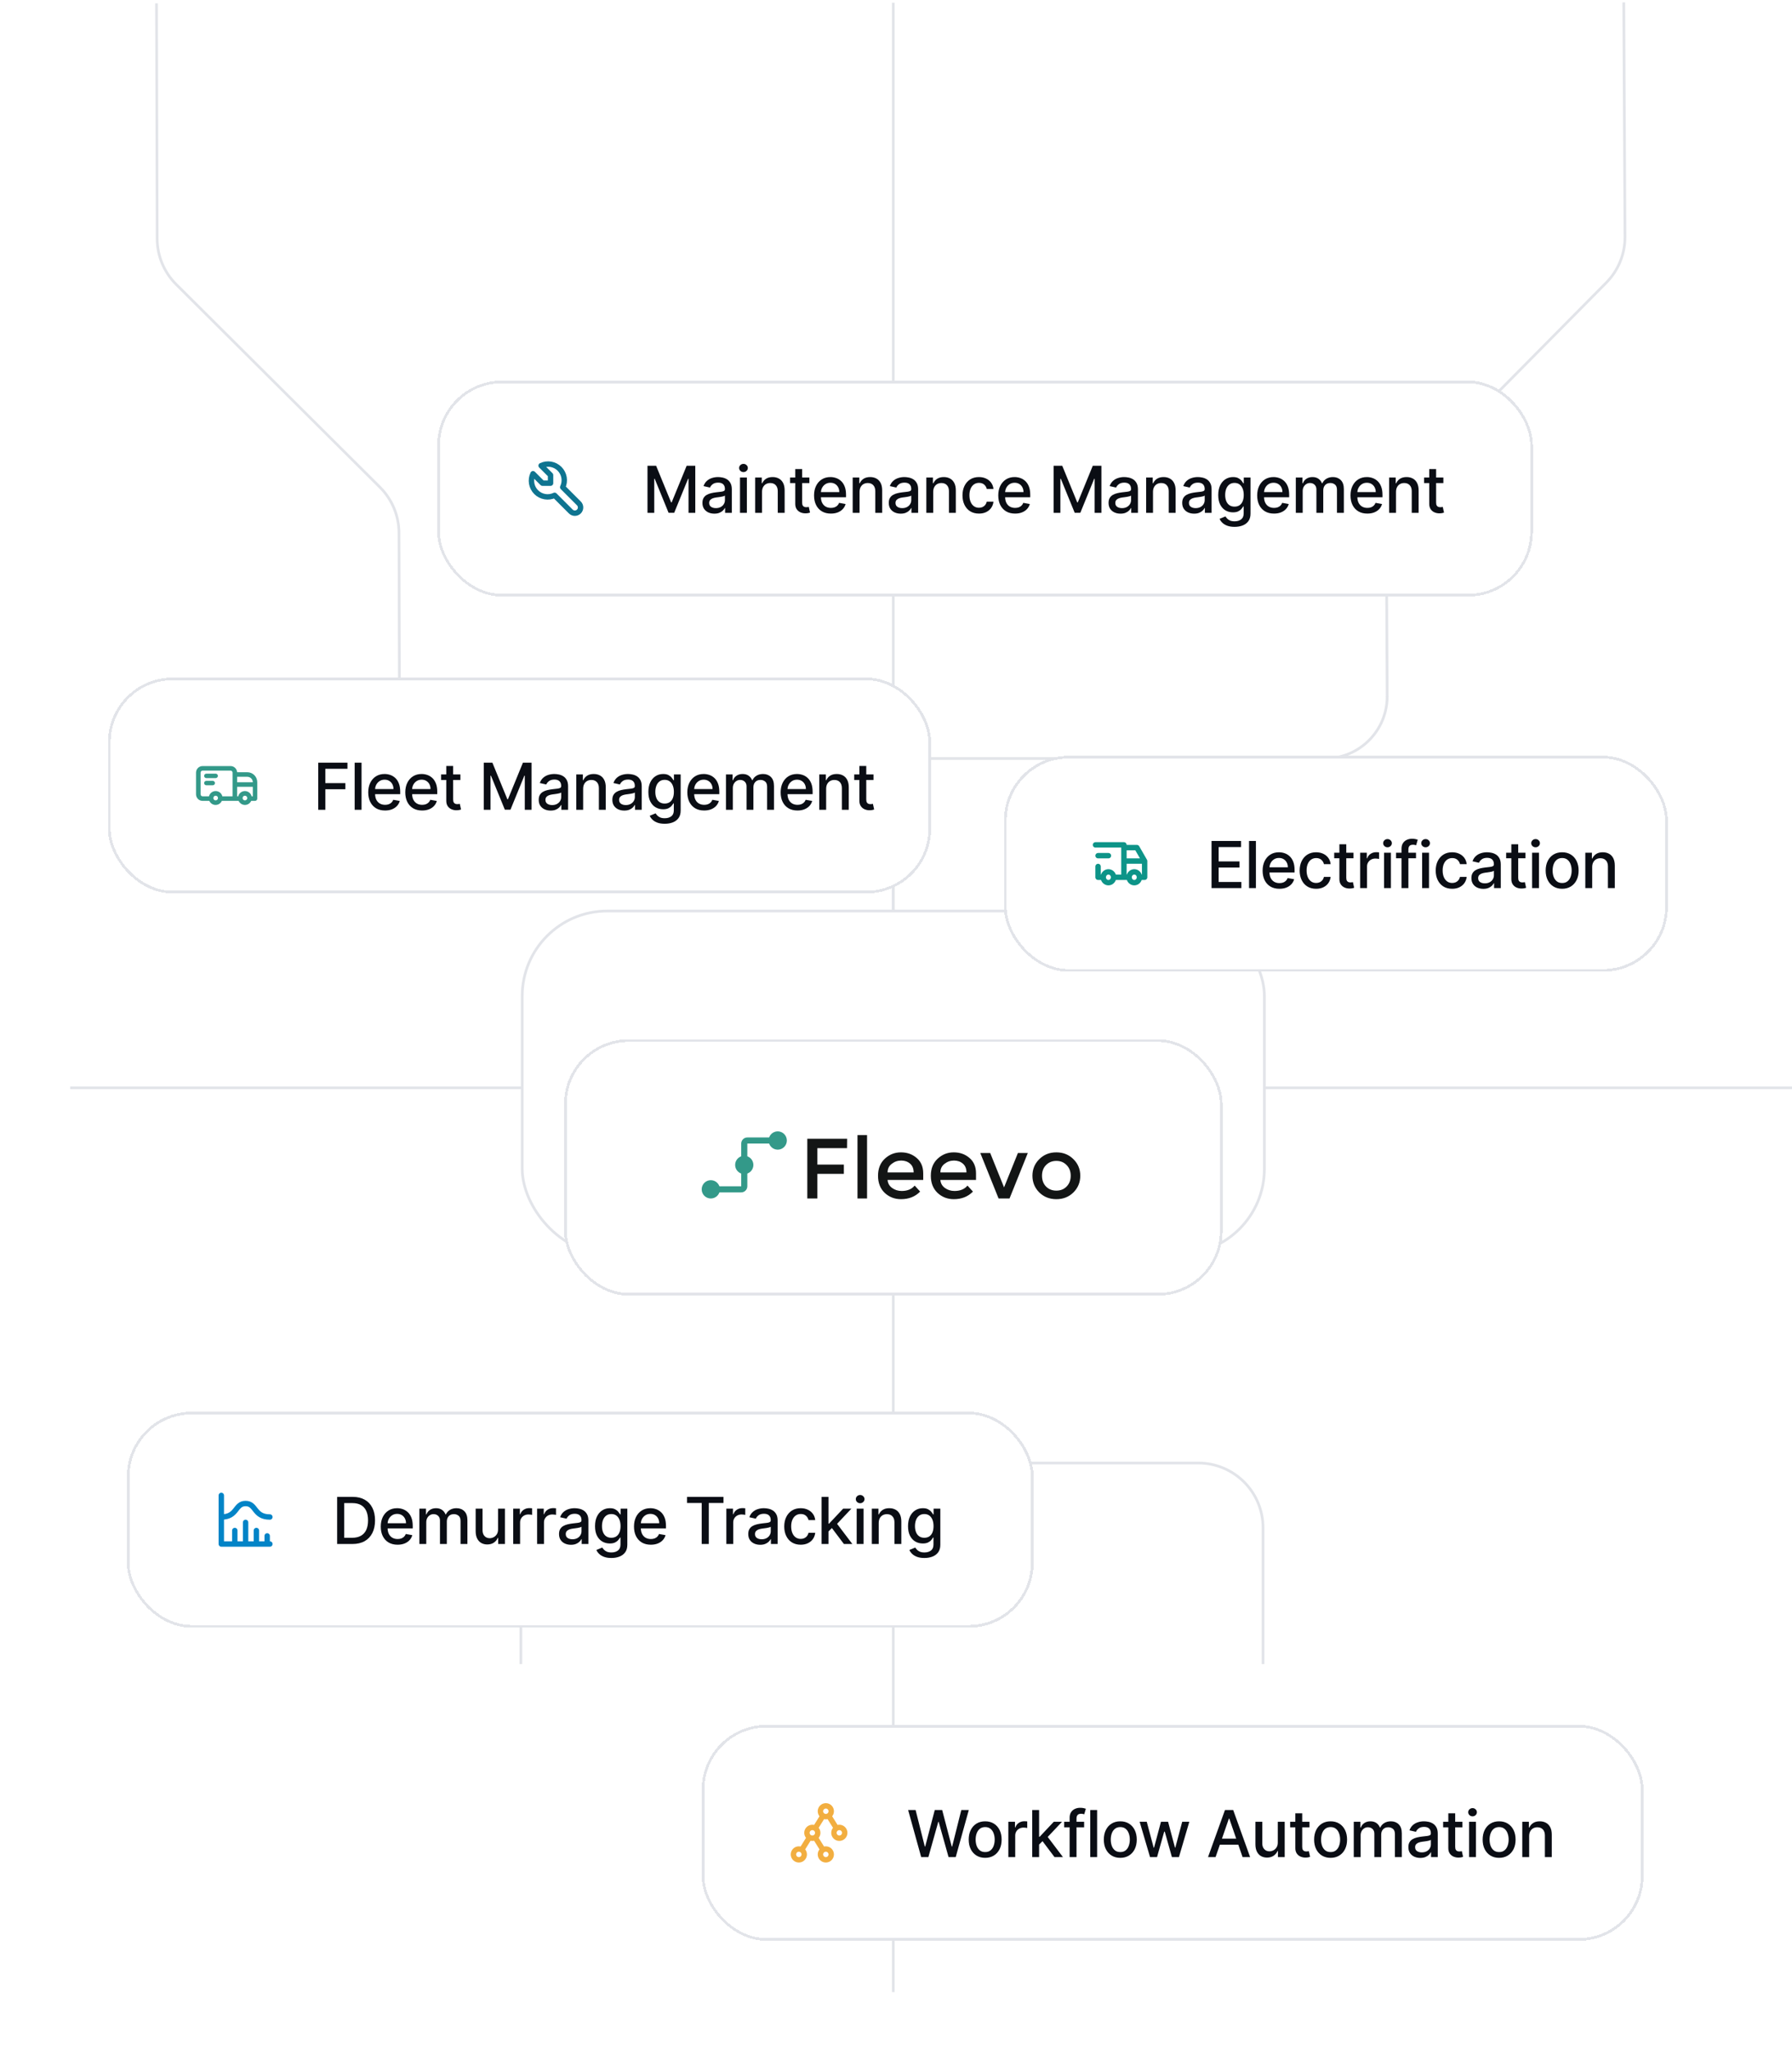 <svg width="664" height="759" viewBox="0 0 664 759" fill="none" xmlns="http://www.w3.org/2000/svg">
<rect x="20" y="90" width="622" height="622" rx="16" fill="white"/>
<path d="M26 403H664" stroke="#E2E4E9"/>
<path d="M193 616.5L193 566C193 552.745 203.745 542 217 542L444 542C457.255 542 468 552.745 468 566L468 616.5" stroke="#E2E4E9"/>
<path d="M331 299L331 738" stroke="#E2E4E9"/>
<path d="M331 299L331 1" stroke="#E2E4E9"/>
<path d="M331 258L331 339" stroke="#E2E4E9"/>
<path d="M331 295V295C331 287.268 324.732 281 317 281H171C158.297 281 148 270.703 148 258V258" stroke="#E2E4E9"/>
<path d="M331 295V295C331 287.268 337.268 281 345 281H491C503.703 281 514 270.703 514 258V258" stroke="#E2E4E9"/>
<rect x="193.5" y="337.5" width="275" height="127" rx="31.5" fill="white" stroke="#E2E4E9"/>
<g filter="url(#filter0_d_19350_4505)">
<rect x="209" y="353" width="244" height="95" rx="24" fill="white" shape-rendering="crispEdges"/>
<rect x="209.5" y="353.5" width="243" height="94" rx="23.5" stroke="#E2E4E9" shape-rendering="crispEdges"/>
<path d="M302.869 393.357V399.434H312.681V402.884H302.869V412H299.134V389.875H313.884L313.852 393.357H302.869ZM321.275 412H317.73V388.514H321.275V412ZM342.084 405.131H328.885C328.969 406.355 329.528 407.347 330.562 408.107C331.596 408.845 332.778 409.215 334.107 409.215C336.217 409.215 337.821 408.55 338.918 407.221L340.944 409.436C339.129 411.314 336.766 412.253 333.854 412.253C331.491 412.253 329.475 411.472 327.808 409.911C326.162 408.328 325.34 406.218 325.34 403.581C325.34 400.922 326.184 398.812 327.872 397.25C329.56 395.689 331.543 394.908 333.822 394.908C336.122 394.908 338.074 395.604 339.678 396.997C341.282 398.368 342.084 400.268 342.084 402.694V405.131ZM328.885 402.346H338.538C338.538 400.932 338.095 399.846 337.209 399.086C336.323 398.326 335.226 397.946 333.917 397.946C332.63 397.946 331.469 398.347 330.436 399.149C329.402 399.93 328.885 400.996 328.885 402.346ZM361.65 405.131H348.451C348.535 406.355 349.094 407.347 350.128 408.107C351.162 408.845 352.344 409.215 353.673 409.215C355.784 409.215 357.387 408.55 358.485 407.221L360.51 409.436C358.696 411.314 356.332 412.253 353.42 412.253C351.057 412.253 349.042 411.472 347.375 409.911C345.729 408.328 344.906 406.218 344.906 403.581C344.906 400.922 345.75 398.812 347.438 397.25C349.126 395.689 351.11 394.908 353.389 394.908C355.689 394.908 357.64 395.604 359.244 396.997C360.848 398.368 361.65 400.268 361.65 402.694V405.131ZM348.451 402.346H358.105C358.105 400.932 357.662 399.846 356.775 399.086C355.889 398.326 354.792 397.946 353.483 397.946C352.196 397.946 351.036 398.347 350.002 399.149C348.968 399.93 348.451 400.996 348.451 402.346ZM370.011 412L363.238 395.161H366.909L372.037 407.885L377.165 395.161H380.836L374.063 412H370.011ZM387.586 407.569C388.599 408.582 389.876 409.088 391.416 409.088C392.957 409.088 394.223 408.582 395.215 407.569C396.228 406.535 396.734 405.205 396.734 403.581C396.734 401.956 396.228 400.637 395.215 399.624C394.223 398.59 392.957 398.073 391.416 398.073C389.876 398.073 388.599 398.59 387.586 399.624C386.595 400.637 386.099 401.956 386.099 403.581C386.099 405.205 386.595 406.535 387.586 407.569ZM397.747 409.753C396.059 411.42 393.949 412.253 391.416 412.253C388.884 412.253 386.774 411.42 385.086 409.753C383.398 408.065 382.554 406.007 382.554 403.581C382.554 401.154 383.398 399.107 385.086 397.44C386.774 395.752 388.884 394.908 391.416 394.908C393.949 394.908 396.059 395.752 397.747 397.44C399.435 399.107 400.279 401.154 400.279 403.581C400.279 406.007 399.435 408.065 397.747 409.753Z" fill="#131515"/>
<path d="M261.127 408.608H274.647C275.272 408.608 275.778 408.102 275.778 407.478V391.652C275.778 391.028 276.284 390.521 276.908 390.521H287.048" stroke="#339989" stroke-width="2.261"/>
<path d="M288.175 387.696C289.728 387.696 290.99 388.96 290.99 390.522C290.99 392.085 289.728 393.349 288.175 393.349C286.621 393.349 285.359 392.085 285.359 390.522C285.359 388.96 286.621 387.696 288.175 387.696Z" fill="#339989" stroke="#339989" stroke-width="1.13"/>
<path d="M263.381 405.783C264.934 405.783 266.196 407.047 266.196 408.609C266.196 410.172 264.934 411.436 263.381 411.436C261.828 411.435 260.566 410.172 260.565 408.609C260.565 407.047 261.827 405.783 263.381 405.783Z" fill="#339989" stroke="#339989" stroke-width="1.13"/>
<path d="M275.778 396.739C277.331 396.739 278.593 398.003 278.593 399.565C278.593 401.128 277.331 402.392 275.778 402.392C274.224 402.392 272.962 401.128 272.962 399.565C272.962 398.003 274.224 396.739 275.778 396.739Z" fill="#339989" stroke="#339989" stroke-width="1.13"/>
</g>
<path d="M148.002 258.801L147.839 197.441C147.822 191.079 145.28 184.984 140.77 180.495L65.3 105.374C60.791 100.885 58.248 94.79 58.232 88.428L58 1.236" stroke="#E2E4E9"/>
<path d="M514.002 258.196L513.688 197.1C513.655 190.738 516.15 184.623 520.624 180.099L595.178 104.723C599.652 100.199 602.147 94.085 602.114 87.722L601.668 0.89" stroke="#E2E4E9"/>
<g filter="url(#filter1_d_19350_4505)">
<rect x="40" y="219" width="305" height="80" rx="24" fill="white" shape-rendering="crispEdges"/>
<rect x="40.5" y="219.5" width="304" height="79" rx="23.5" stroke="#E2E4E9" shape-rendering="crispEdges"/>
<path d="M91.65 254.087H87.862C87.787 252.812 86.737 251.8 85.425 251.8H75.075C73.725 251.8 72.638 252.887 72.638 254.237V262.262C72.638 263.612 73.725 264.7 75.075 264.7H77.55C77.963 265.562 78.825 266.2 79.875 266.2C80.925 266.2 81.787 265.6 82.2 264.7H88.425C88.838 265.562 89.7 266.2 90.75 266.2C91.8 266.2 92.662 265.6 93.075 264.7H94.5C94.95 264.7 95.325 264.325 95.325 263.875V257.8C95.325 255.737 93.675 254.087 91.65 254.087ZM93.675 257.8H87.862V255.775H91.65C92.737 255.775 93.675 256.675 93.675 257.8ZM74.325 262.262V254.237C74.325 253.825 74.662 253.487 75.075 253.487H85.425C85.838 253.487 86.175 253.825 86.175 254.237V254.95V263.012H82.388C82.125 261.887 81.112 261.062 79.912 261.062C78.713 261.062 77.7 261.887 77.438 263.012H75.075C74.662 263.012 74.325 262.675 74.325 262.262ZM79.912 264.512C79.425 264.512 79.05 264.137 79.05 263.65C79.05 263.162 79.425 262.787 79.912 262.787C80.4 262.787 80.775 263.162 80.775 263.65C80.775 264.137 80.362 264.512 79.912 264.512ZM90.75 264.512C90.263 264.512 89.888 264.137 89.888 263.65C89.888 263.162 90.263 262.787 90.75 262.787C91.237 262.787 91.612 263.162 91.612 263.65C91.612 264.137 91.237 264.512 90.75 264.512ZM93.225 263.012C92.963 261.887 91.95 261.062 90.75 261.062C89.55 261.062 88.537 261.887 88.275 263.012H87.862V259.487H93.675V263.012H93.225Z" fill="#339989"/>
<path d="M76.463 256.262H79.912C80.362 256.262 80.737 255.887 80.737 255.437C80.737 254.987 80.362 254.612 79.912 254.612H76.463C76.013 254.612 75.638 254.987 75.638 255.437C75.638 255.887 76.013 256.262 76.463 256.262Z" fill="#339989"/>
<path d="M78.825 258.924C79.275 258.924 79.65 258.549 79.65 258.099C79.65 257.649 79.275 257.274 78.825 257.274H76.463C76.013 257.274 75.638 257.649 75.638 258.099C75.638 258.549 76.013 258.924 76.463 258.924H78.825Z" fill="#339989"/>
<path d="M117.918 268V250.545H128.741V252.812H120.551V258.131H127.966V260.389H120.551V268H117.918ZM133.964 250.545V268H131.416V250.545H133.964ZM142.674 268.264C141.384 268.264 140.274 267.989 139.342 267.438C138.416 266.881 137.7 266.099 137.194 265.094C136.694 264.082 136.444 262.898 136.444 261.54C136.444 260.199 136.694 259.017 137.194 257.994C137.7 256.972 138.404 256.173 139.308 255.599C140.217 255.026 141.279 254.739 142.495 254.739C143.234 254.739 143.95 254.861 144.643 255.105C145.336 255.349 145.958 255.733 146.509 256.256C147.061 256.778 147.495 257.457 147.813 258.293C148.132 259.122 148.291 260.131 148.291 261.318V262.222H137.884V260.312H145.793C145.793 259.642 145.657 259.048 145.384 258.531C145.112 258.009 144.728 257.597 144.234 257.295C143.745 256.994 143.171 256.844 142.512 256.844C141.796 256.844 141.171 257.02 140.637 257.372C140.109 257.719 139.7 258.173 139.41 258.736C139.126 259.293 138.984 259.898 138.984 260.551V262.043C138.984 262.918 139.137 263.662 139.444 264.276C139.757 264.889 140.191 265.358 140.748 265.682C141.305 266 141.955 266.159 142.7 266.159C143.183 266.159 143.623 266.091 144.021 265.955C144.418 265.812 144.762 265.602 145.052 265.324C145.342 265.045 145.563 264.702 145.717 264.293L148.129 264.727C147.936 265.437 147.589 266.06 147.089 266.594C146.595 267.122 145.972 267.534 145.222 267.83C144.478 268.119 143.629 268.264 142.674 268.264ZM156.4 268.264C155.11 268.264 154 267.989 153.068 267.438C152.142 266.881 151.426 266.099 150.92 265.094C150.42 264.082 150.17 262.898 150.17 261.54C150.17 260.199 150.42 259.017 150.92 257.994C151.426 256.972 152.13 256.173 153.034 255.599C153.943 255.026 155.005 254.739 156.221 254.739C156.96 254.739 157.676 254.861 158.369 255.105C159.062 255.349 159.684 255.733 160.235 256.256C160.786 256.778 161.221 257.457 161.539 258.293C161.857 259.122 162.017 260.131 162.017 261.318V262.222H151.61V260.312H159.519C159.519 259.642 159.383 259.048 159.11 258.531C158.838 258.009 158.454 257.597 157.96 257.295C157.471 256.994 156.897 256.844 156.238 256.844C155.522 256.844 154.897 257.02 154.363 257.372C153.835 257.719 153.426 258.173 153.136 258.736C152.852 259.293 152.71 259.898 152.71 260.551V262.043C152.71 262.918 152.863 263.662 153.17 264.276C153.482 264.889 153.917 265.358 154.474 265.682C155.031 266 155.681 266.159 156.426 266.159C156.909 266.159 157.349 266.091 157.747 265.955C158.144 265.812 158.488 265.602 158.778 265.324C159.068 265.045 159.289 264.702 159.443 264.293L161.855 264.727C161.661 265.437 161.315 266.06 160.815 266.594C160.321 267.122 159.698 267.534 158.948 267.83C158.204 268.119 157.355 268.264 156.4 268.264ZM170.595 254.909V256.955H163.444V254.909H170.595ZM165.362 251.773H167.91V264.156C167.91 264.651 167.984 265.023 168.132 265.273C168.279 265.517 168.47 265.685 168.703 265.776C168.941 265.861 169.2 265.903 169.478 265.903C169.683 265.903 169.862 265.889 170.015 265.861C170.169 265.832 170.288 265.81 170.373 265.793L170.833 267.898C170.686 267.955 170.475 268.011 170.203 268.068C169.93 268.131 169.589 268.165 169.18 268.17C168.51 268.182 167.885 268.062 167.305 267.812C166.725 267.562 166.257 267.176 165.899 266.653C165.541 266.131 165.362 265.474 165.362 264.685V251.773ZM179.25 250.545H182.446L188.003 264.114H188.207L193.764 250.545H196.96V268H194.454V255.369H194.292L189.145 267.974H187.065L181.917 255.361H181.755V268H179.25V250.545ZM204.034 268.29C203.204 268.29 202.454 268.136 201.784 267.83C201.114 267.517 200.582 267.065 200.19 266.474C199.804 265.884 199.611 265.159 199.611 264.301C199.611 263.562 199.753 262.955 200.037 262.477C200.321 262 200.704 261.622 201.187 261.344C201.67 261.065 202.21 260.855 202.807 260.713C203.403 260.571 204.011 260.463 204.631 260.389C205.415 260.298 206.051 260.224 206.54 260.168C207.028 260.105 207.383 260.006 207.605 259.869C207.827 259.733 207.937 259.511 207.937 259.205V259.145C207.937 258.401 207.727 257.824 207.307 257.415C206.892 257.006 206.273 256.801 205.449 256.801C204.591 256.801 203.915 256.991 203.42 257.372C202.932 257.747 202.594 258.165 202.406 258.625L200.011 258.08C200.295 257.284 200.71 256.642 201.256 256.153C201.807 255.659 202.44 255.301 203.156 255.08C203.872 254.852 204.625 254.739 205.415 254.739C205.937 254.739 206.491 254.801 207.077 254.926C207.668 255.045 208.219 255.267 208.73 255.591C209.247 255.915 209.67 256.378 210 256.98C210.329 257.577 210.494 258.352 210.494 259.307V268H208.006V266.21H207.903C207.739 266.54 207.491 266.864 207.162 267.182C206.832 267.5 206.409 267.764 205.892 267.974C205.375 268.185 204.756 268.29 204.034 268.29ZM204.588 266.244C205.293 266.244 205.895 266.105 206.395 265.827C206.9 265.548 207.284 265.185 207.545 264.736C207.812 264.281 207.946 263.795 207.946 263.278V261.591C207.855 261.682 207.679 261.767 207.418 261.847C207.162 261.92 206.869 261.986 206.54 262.043C206.21 262.094 205.889 262.142 205.577 262.188C205.264 262.227 205.003 262.261 204.793 262.29C204.298 262.352 203.846 262.457 203.437 262.605C203.034 262.753 202.71 262.966 202.466 263.244C202.227 263.517 202.108 263.881 202.108 264.335C202.108 264.966 202.341 265.443 202.807 265.767C203.273 266.085 203.866 266.244 204.588 266.244ZM216.077 260.227V268H213.528V254.909H215.974V257.04H216.136C216.437 256.347 216.909 255.79 217.551 255.369C218.199 254.949 219.014 254.739 219.997 254.739C220.889 254.739 221.67 254.926 222.341 255.301C223.011 255.67 223.531 256.222 223.901 256.955C224.27 257.687 224.455 258.594 224.455 259.673V268H221.906V259.98C221.906 259.031 221.659 258.29 221.165 257.756C220.67 257.216 219.991 256.946 219.128 256.946C218.537 256.946 218.011 257.074 217.551 257.33C217.097 257.585 216.736 257.96 216.469 258.455C216.207 258.943 216.077 259.534 216.077 260.227ZM231.322 268.29C230.492 268.29 229.742 268.136 229.072 267.83C228.401 267.517 227.87 267.065 227.478 266.474C227.092 265.884 226.898 265.159 226.898 264.301C226.898 263.562 227.041 262.955 227.325 262.477C227.609 262 227.992 261.622 228.475 261.344C228.958 261.065 229.498 260.855 230.095 260.713C230.691 260.571 231.299 260.463 231.918 260.389C232.702 260.298 233.339 260.224 233.827 260.168C234.316 260.105 234.671 260.006 234.893 259.869C235.114 259.733 235.225 259.511 235.225 259.205V259.145C235.225 258.401 235.015 257.824 234.595 257.415C234.18 257.006 233.56 256.801 232.737 256.801C231.879 256.801 231.202 256.991 230.708 257.372C230.22 257.747 229.881 258.165 229.694 258.625L227.299 258.08C227.583 257.284 227.998 256.642 228.543 256.153C229.095 255.659 229.728 255.301 230.444 255.08C231.16 254.852 231.913 254.739 232.702 254.739C233.225 254.739 233.779 254.801 234.364 254.926C234.955 255.045 235.506 255.267 236.018 255.591C236.535 255.915 236.958 256.378 237.288 256.98C237.617 257.577 237.782 258.352 237.782 259.307V268H235.293V266.21H235.191C235.026 266.54 234.779 266.864 234.45 267.182C234.12 267.5 233.697 267.764 233.18 267.974C232.663 268.185 232.043 268.29 231.322 268.29ZM231.876 266.244C232.58 266.244 233.183 266.105 233.683 265.827C234.188 265.548 234.572 265.185 234.833 264.736C235.1 264.281 235.234 263.795 235.234 263.278V261.591C235.143 261.682 234.967 261.767 234.705 261.847C234.45 261.92 234.157 261.986 233.827 262.043C233.498 262.094 233.177 262.142 232.864 262.188C232.552 262.227 232.291 262.261 232.08 262.29C231.586 262.352 231.134 262.457 230.725 262.605C230.322 262.753 229.998 262.966 229.754 263.244C229.515 263.517 229.396 263.881 229.396 264.335C229.396 264.966 229.629 265.443 230.095 265.767C230.56 266.085 231.154 266.244 231.876 266.244ZM246.305 273.182C245.265 273.182 244.37 273.045 243.62 272.773C242.876 272.5 242.268 272.139 241.796 271.69C241.325 271.241 240.972 270.75 240.739 270.216L242.93 269.312C243.083 269.562 243.288 269.827 243.543 270.105C243.805 270.389 244.157 270.631 244.6 270.83C245.049 271.028 245.626 271.128 246.33 271.128C247.296 271.128 248.095 270.892 248.725 270.42C249.356 269.955 249.671 269.21 249.671 268.188V265.614H249.509C249.356 265.892 249.134 266.202 248.845 266.543C248.561 266.884 248.168 267.179 247.668 267.429C247.168 267.679 246.518 267.804 245.717 267.804C244.683 267.804 243.751 267.562 242.921 267.08C242.097 266.591 241.444 265.872 240.961 264.923C240.484 263.969 240.245 262.795 240.245 261.403C240.245 260.011 240.481 258.818 240.953 257.824C241.43 256.83 242.083 256.068 242.913 255.54C243.742 255.006 244.683 254.739 245.734 254.739C246.546 254.739 247.203 254.875 247.703 255.148C248.203 255.415 248.592 255.727 248.87 256.085C249.154 256.443 249.373 256.759 249.526 257.031H249.714V254.909H252.211V268.29C252.211 269.415 251.95 270.338 251.427 271.06C250.904 271.781 250.197 272.315 249.305 272.662C248.418 273.009 247.418 273.182 246.305 273.182ZM246.279 265.69C247.012 265.69 247.632 265.52 248.137 265.179C248.649 264.832 249.035 264.338 249.296 263.696C249.563 263.048 249.697 262.273 249.697 261.369C249.697 260.489 249.566 259.713 249.305 259.043C249.043 258.372 248.66 257.849 248.154 257.474C247.649 257.094 247.024 256.903 246.279 256.903C245.512 256.903 244.873 257.102 244.362 257.5C243.85 257.892 243.464 258.426 243.203 259.102C242.947 259.778 242.819 260.534 242.819 261.369C242.819 262.227 242.95 262.98 243.211 263.628C243.472 264.276 243.859 264.781 244.37 265.145C244.887 265.509 245.524 265.69 246.279 265.69ZM260.911 268.264C259.621 268.264 258.51 267.989 257.578 267.438C256.652 266.881 255.936 266.099 255.431 265.094C254.931 264.082 254.681 262.898 254.681 261.54C254.681 260.199 254.931 259.017 255.431 257.994C255.936 256.972 256.641 256.173 257.544 255.599C258.453 255.026 259.516 254.739 260.732 254.739C261.47 254.739 262.186 254.861 262.879 255.105C263.573 255.349 264.195 255.733 264.746 256.256C265.297 256.778 265.732 257.457 266.05 258.293C266.368 259.122 266.527 260.131 266.527 261.318V262.222H256.121V260.312H264.03C264.03 259.642 263.894 259.048 263.621 258.531C263.348 258.009 262.965 257.597 262.47 257.295C261.982 256.994 261.408 256.844 260.749 256.844C260.033 256.844 259.408 257.02 258.874 257.372C258.345 257.719 257.936 258.173 257.647 258.736C257.362 259.293 257.22 259.898 257.22 260.551V262.043C257.22 262.918 257.374 263.662 257.681 264.276C257.993 264.889 258.428 265.358 258.985 265.682C259.541 266 260.192 266.159 260.936 266.159C261.419 266.159 261.86 266.091 262.257 265.955C262.655 265.812 262.999 265.602 263.289 265.324C263.578 265.045 263.8 264.702 263.953 264.293L266.365 264.727C266.172 265.437 265.826 266.06 265.326 266.594C264.831 267.122 264.209 267.534 263.459 267.83C262.715 268.119 261.865 268.264 260.911 268.264ZM268.995 268V254.909H271.441V257.04H271.603C271.875 256.318 272.321 255.756 272.941 255.352C273.56 254.943 274.301 254.739 275.165 254.739C276.04 254.739 276.773 254.943 277.364 255.352C277.961 255.761 278.401 256.324 278.685 257.04H278.821C279.134 256.341 279.631 255.784 280.313 255.369C280.995 254.949 281.807 254.739 282.75 254.739C283.938 254.739 284.907 255.111 285.657 255.855C286.412 256.599 286.79 257.722 286.79 259.222V268H284.242V259.46C284.242 258.574 284 257.932 283.517 257.534C283.034 257.136 282.458 256.938 281.787 256.938C280.958 256.938 280.313 257.193 279.853 257.705C279.392 258.21 279.162 258.861 279.162 259.656V268H276.622V259.298C276.622 258.588 276.401 258.017 275.958 257.585C275.515 257.153 274.938 256.938 274.228 256.938C273.745 256.938 273.299 257.065 272.89 257.321C272.486 257.571 272.159 257.92 271.909 258.369C271.665 258.818 271.543 259.338 271.543 259.929V268H268.995ZM295.488 268.264C294.198 268.264 293.087 267.989 292.155 267.438C291.229 266.881 290.513 266.099 290.008 265.094C289.508 264.082 289.258 262.898 289.258 261.54C289.258 260.199 289.508 259.017 290.008 257.994C290.513 256.972 291.218 256.173 292.121 255.599C293.03 255.026 294.093 254.739 295.309 254.739C296.047 254.739 296.763 254.861 297.456 255.105C298.15 255.349 298.772 255.733 299.323 256.256C299.874 256.778 300.309 257.457 300.627 258.293C300.945 259.122 301.104 260.131 301.104 261.318V262.222H290.698V260.312H298.607C298.607 259.642 298.471 259.048 298.198 258.531C297.925 258.009 297.542 257.597 297.047 257.295C296.559 256.994 295.985 256.844 295.326 256.844C294.61 256.844 293.985 257.02 293.451 257.372C292.922 257.719 292.513 258.173 292.223 258.736C291.939 259.293 291.797 259.898 291.797 260.551V262.043C291.797 262.918 291.951 263.662 292.258 264.276C292.57 264.889 293.005 265.358 293.561 265.682C294.118 266 294.769 266.159 295.513 266.159C295.996 266.159 296.436 266.091 296.834 265.955C297.232 265.812 297.576 265.602 297.865 265.324C298.155 265.045 298.377 264.702 298.53 264.293L300.942 264.727C300.749 265.437 300.402 266.06 299.902 266.594C299.408 267.122 298.786 267.534 298.036 267.83C297.292 268.119 296.442 268.264 295.488 268.264ZM306.12 260.227V268H303.572V254.909H306.018V257.04H306.179C306.481 256.347 306.952 255.79 307.594 255.369C308.242 254.949 309.057 254.739 310.04 254.739C310.932 254.739 311.714 254.926 312.384 255.301C313.054 255.67 313.574 256.222 313.944 256.955C314.313 257.687 314.498 258.594 314.498 259.673V268H311.949V259.98C311.949 259.031 311.702 258.29 311.208 257.756C310.714 257.216 310.035 256.946 309.171 256.946C308.58 256.946 308.054 257.074 307.594 257.33C307.14 257.585 306.779 257.96 306.512 258.455C306.25 258.943 306.12 259.534 306.12 260.227ZM323.666 254.909V256.955H316.515V254.909H323.666ZM318.433 251.773H320.981V264.156C320.981 264.651 321.055 265.023 321.203 265.273C321.351 265.517 321.541 265.685 321.774 265.776C322.013 265.861 322.271 265.903 322.55 265.903C322.754 265.903 322.933 265.889 323.087 265.861C323.24 265.832 323.359 265.81 323.444 265.793L323.905 267.898C323.757 267.955 323.547 268.011 323.274 268.068C323.001 268.131 322.66 268.165 322.251 268.17C321.581 268.182 320.956 268.062 320.376 267.812C319.797 267.562 319.328 267.176 318.97 266.653C318.612 266.131 318.433 265.474 318.433 264.685V251.773Z" fill="#0A0D14"/>
</g>
<g filter="url(#filter2_d_19350_4505)">
<rect x="162" y="109" width="406" height="80" rx="24" fill="white" shape-rendering="crispEdges"/>
<rect x="162.5" y="109.5" width="405" height="79" rx="23.5" stroke="#E2E4E9" shape-rendering="crispEdges"/>
<path d="M201 147H204V144L200.5 140.5C201.619 139.965 202.877 139.791 204.1 140C205.323 140.21 206.451 140.794 207.328 141.671C208.206 142.549 208.789 143.677 208.999 144.899C209.209 146.122 209.035 147.38 208.5 148.5L214.5 154.5C214.898 154.898 215.121 155.437 215.121 156C215.121 156.562 214.898 157.102 214.5 157.5C214.102 157.898 213.562 158.121 213 158.121C212.437 158.121 211.898 157.898 211.5 157.5L205.5 151.5C204.38 152.035 203.122 152.209 201.899 151.999C200.677 151.789 199.549 151.206 198.671 150.328C197.794 149.451 197.21 148.323 197 147.1C196.791 145.877 196.965 144.619 197.5 143.5L201 147Z" stroke="#0E7490" stroke-width="2" stroke-linecap="round" stroke-linejoin="round"/>
<path d="M239.918 140.545H243.114L248.67 154.114H248.875L254.432 140.545H257.628V158H255.122V145.369H254.96L249.812 157.974H247.733L242.585 145.361H242.423V158H239.918V140.545ZM264.702 158.29C263.872 158.29 263.122 158.136 262.452 157.83C261.781 157.517 261.25 157.065 260.858 156.474C260.472 155.884 260.278 155.159 260.278 154.301C260.278 153.562 260.421 152.955 260.705 152.477C260.989 152 261.372 151.622 261.855 151.344C262.338 151.065 262.878 150.855 263.475 150.713C264.071 150.571 264.679 150.463 265.298 150.389C266.082 150.298 266.719 150.224 267.207 150.168C267.696 150.105 268.051 150.006 268.273 149.869C268.494 149.733 268.605 149.511 268.605 149.205V149.145C268.605 148.401 268.395 147.824 267.975 147.415C267.56 147.006 266.94 146.801 266.117 146.801C265.259 146.801 264.582 146.991 264.088 147.372C263.6 147.747 263.261 148.165 263.074 148.625L260.679 148.08C260.963 147.284 261.378 146.642 261.923 146.153C262.475 145.659 263.108 145.301 263.824 145.08C264.54 144.852 265.293 144.739 266.082 144.739C266.605 144.739 267.159 144.801 267.744 144.926C268.335 145.045 268.886 145.267 269.398 145.591C269.915 145.915 270.338 146.378 270.668 146.98C270.997 147.577 271.162 148.352 271.162 149.307V158H268.673V156.21H268.571C268.406 156.54 268.159 156.864 267.83 157.182C267.5 157.5 267.077 157.764 266.56 157.974C266.043 158.185 265.423 158.29 264.702 158.29ZM265.256 156.244C265.96 156.244 266.563 156.105 267.063 155.827C267.568 155.548 267.952 155.185 268.213 154.736C268.48 154.281 268.614 153.795 268.614 153.278V151.591C268.523 151.682 268.347 151.767 268.085 151.847C267.83 151.92 267.537 151.986 267.207 152.043C266.878 152.094 266.557 152.142 266.244 152.188C265.932 152.227 265.671 152.261 265.46 152.29C264.966 152.352 264.514 152.457 264.105 152.605C263.702 152.753 263.378 152.966 263.134 153.244C262.895 153.517 262.776 153.881 262.776 154.335C262.776 154.966 263.009 155.443 263.475 155.767C263.94 156.085 264.534 156.244 265.256 156.244ZM274.196 158V144.909H276.744V158H274.196ZM275.483 142.889C275.04 142.889 274.659 142.741 274.341 142.446C274.029 142.145 273.872 141.787 273.872 141.372C273.872 140.952 274.029 140.594 274.341 140.298C274.659 139.997 275.04 139.847 275.483 139.847C275.926 139.847 276.304 139.997 276.617 140.298C276.935 140.594 277.094 140.952 277.094 141.372C277.094 141.787 276.935 142.145 276.617 142.446C276.304 142.741 275.926 142.889 275.483 142.889ZM282.361 150.227V158H279.813V144.909H282.259V147.04H282.421C282.722 146.347 283.193 145.79 283.835 145.369C284.483 144.949 285.299 144.739 286.282 144.739C287.174 144.739 287.955 144.926 288.625 145.301C289.296 145.67 289.816 146.222 290.185 146.955C290.554 147.687 290.739 148.594 290.739 149.673V158H288.191V149.98C288.191 149.031 287.943 148.29 287.449 147.756C286.955 147.216 286.276 146.946 285.412 146.946C284.821 146.946 284.296 147.074 283.835 147.33C283.381 147.585 283.02 147.96 282.753 148.455C282.492 148.943 282.361 149.534 282.361 150.227ZM299.907 144.909V146.955H292.757V144.909H299.907ZM294.674 141.773H297.223V154.156C297.223 154.651 297.297 155.023 297.444 155.273C297.592 155.517 297.782 155.685 298.015 155.776C298.254 155.861 298.512 155.903 298.791 155.903C298.995 155.903 299.174 155.889 299.328 155.861C299.481 155.832 299.6 155.81 299.686 155.793L300.146 157.898C299.998 157.955 299.788 158.011 299.515 158.068C299.243 158.131 298.902 158.165 298.493 158.17C297.822 158.182 297.197 158.062 296.618 157.812C296.038 157.562 295.569 157.176 295.211 156.653C294.853 156.131 294.674 155.474 294.674 154.685V141.773ZM307.868 158.264C306.578 158.264 305.467 157.989 304.535 157.438C303.609 156.881 302.893 156.099 302.388 155.094C301.888 154.082 301.638 152.898 301.638 151.54C301.638 150.199 301.888 149.017 302.388 147.994C302.893 146.972 303.598 146.173 304.501 145.599C305.41 145.026 306.473 144.739 307.689 144.739C308.427 144.739 309.143 144.861 309.836 145.105C310.53 145.349 311.152 145.733 311.703 146.256C312.254 146.778 312.689 147.457 313.007 148.293C313.325 149.122 313.484 150.131 313.484 151.318V152.222H303.078V150.312H310.987C310.987 149.642 310.851 149.048 310.578 148.531C310.305 148.009 309.922 147.597 309.427 147.295C308.939 146.994 308.365 146.844 307.706 146.844C306.99 146.844 306.365 147.02 305.831 147.372C305.302 147.719 304.893 148.173 304.603 148.736C304.319 149.293 304.177 149.898 304.177 150.551V152.043C304.177 152.918 304.331 153.662 304.638 154.276C304.95 154.889 305.385 155.358 305.941 155.682C306.498 156 307.149 156.159 307.893 156.159C308.376 156.159 308.816 156.091 309.214 155.955C309.612 155.812 309.956 155.602 310.245 155.324C310.535 155.045 310.757 154.702 310.91 154.293L313.322 154.727C313.129 155.437 312.782 156.06 312.282 156.594C311.788 157.122 311.166 157.534 310.416 157.83C309.672 158.119 308.822 158.264 307.868 158.264ZM318.5 150.227V158H315.952V144.909H318.398V147.04H318.559C318.861 146.347 319.332 145.79 319.974 145.369C320.622 144.949 321.437 144.739 322.42 144.739C323.312 144.739 324.094 144.926 324.764 145.301C325.434 145.67 325.954 146.222 326.324 146.955C326.693 147.687 326.878 148.594 326.878 149.673V158H324.329V149.98C324.329 149.031 324.082 148.29 323.588 147.756C323.094 147.216 322.415 146.946 321.551 146.946C320.96 146.946 320.434 147.074 319.974 147.33C319.52 147.585 319.159 147.96 318.892 148.455C318.63 148.943 318.5 149.534 318.5 150.227ZM333.745 158.29C332.915 158.29 332.165 158.136 331.495 157.83C330.824 157.517 330.293 157.065 329.901 156.474C329.515 155.884 329.322 155.159 329.322 154.301C329.322 153.562 329.464 152.955 329.748 152.477C330.032 152 330.415 151.622 330.898 151.344C331.381 151.065 331.921 150.855 332.518 150.713C333.114 150.571 333.722 150.463 334.342 150.389C335.126 150.298 335.762 150.224 336.251 150.168C336.739 150.105 337.094 150.006 337.316 149.869C337.538 149.733 337.648 149.511 337.648 149.205V149.145C337.648 148.401 337.438 147.824 337.018 147.415C336.603 147.006 335.984 146.801 335.16 146.801C334.302 146.801 333.626 146.991 333.131 147.372C332.643 147.747 332.305 148.165 332.117 148.625L329.722 148.08C330.006 147.284 330.421 146.642 330.967 146.153C331.518 145.659 332.151 145.301 332.867 145.08C333.583 144.852 334.336 144.739 335.126 144.739C335.648 144.739 336.202 144.801 336.788 144.926C337.378 145.045 337.93 145.267 338.441 145.591C338.958 145.915 339.381 146.378 339.711 146.98C340.04 147.577 340.205 148.352 340.205 149.307V158H337.717V156.21H337.614C337.449 156.54 337.202 156.864 336.873 157.182C336.543 157.5 336.12 157.764 335.603 157.974C335.086 158.185 334.467 158.29 333.745 158.29ZM334.299 156.244C335.003 156.244 335.606 156.105 336.106 155.827C336.611 155.548 336.995 155.185 337.256 154.736C337.523 154.281 337.657 153.795 337.657 153.278V151.591C337.566 151.682 337.39 151.767 337.128 151.847C336.873 151.92 336.58 151.986 336.251 152.043C335.921 152.094 335.6 152.142 335.288 152.188C334.975 152.227 334.714 152.261 334.503 152.29C334.009 152.352 333.557 152.457 333.148 152.605C332.745 152.753 332.421 152.966 332.177 153.244C331.938 153.517 331.819 153.881 331.819 154.335C331.819 154.966 332.052 155.443 332.518 155.767C332.984 156.085 333.577 156.244 334.299 156.244ZM345.788 150.227V158H343.239V144.909H345.685V147.04H345.847C346.148 146.347 346.62 145.79 347.262 145.369C347.91 144.949 348.725 144.739 349.708 144.739C350.6 144.739 351.381 144.926 352.052 145.301C352.722 145.67 353.242 146.222 353.611 146.955C353.981 147.687 354.165 148.594 354.165 149.673V158H351.617V149.98C351.617 149.031 351.37 148.29 350.876 147.756C350.381 147.216 349.702 146.946 348.839 146.946C348.248 146.946 347.722 147.074 347.262 147.33C346.808 147.585 346.447 147.96 346.18 148.455C345.918 148.943 345.788 149.534 345.788 150.227ZM362.737 158.264C361.47 158.264 360.379 157.977 359.465 157.403C358.555 156.824 357.857 156.026 357.368 155.009C356.879 153.991 356.635 152.827 356.635 151.514C356.635 150.185 356.885 149.011 357.385 147.994C357.885 146.972 358.59 146.173 359.499 145.599C360.408 145.026 361.479 144.739 362.712 144.739C363.706 144.739 364.592 144.923 365.371 145.293C366.149 145.656 366.777 146.168 367.254 146.827C367.737 147.486 368.024 148.256 368.115 149.136H365.635C365.499 148.523 365.186 147.994 364.698 147.551C364.215 147.108 363.567 146.886 362.754 146.886C362.044 146.886 361.422 147.074 360.888 147.449C360.359 147.818 359.948 148.347 359.652 149.034C359.357 149.716 359.209 150.523 359.209 151.455C359.209 152.409 359.354 153.233 359.644 153.926C359.933 154.619 360.342 155.156 360.871 155.537C361.405 155.918 362.033 156.108 362.754 156.108C363.237 156.108 363.675 156.02 364.067 155.844C364.465 155.662 364.797 155.403 365.064 155.068C365.337 154.733 365.527 154.33 365.635 153.858H368.115C368.024 154.705 367.749 155.46 367.288 156.125C366.828 156.79 366.212 157.312 365.439 157.693C364.672 158.074 363.771 158.264 362.737 158.264ZM376.122 158.264C374.833 158.264 373.722 157.989 372.79 157.438C371.864 156.881 371.148 156.099 370.642 155.094C370.142 154.082 369.892 152.898 369.892 151.54C369.892 150.199 370.142 149.017 370.642 147.994C371.148 146.972 371.852 146.173 372.756 145.599C373.665 145.026 374.727 144.739 375.943 144.739C376.682 144.739 377.398 144.861 378.091 145.105C378.784 145.349 379.406 145.733 379.958 146.256C380.509 146.778 380.943 147.457 381.262 148.293C381.58 149.122 381.739 150.131 381.739 151.318V152.222H371.333V150.312H379.242C379.242 149.642 379.105 149.048 378.833 148.531C378.56 148.009 378.176 147.597 377.682 147.295C377.193 146.994 376.619 146.844 375.96 146.844C375.244 146.844 374.619 147.02 374.085 147.372C373.557 147.719 373.148 148.173 372.858 148.736C372.574 149.293 372.432 149.898 372.432 150.551V152.043C372.432 152.918 372.585 153.662 372.892 154.276C373.205 154.889 373.639 155.358 374.196 155.682C374.753 156 375.404 156.159 376.148 156.159C376.631 156.159 377.071 156.091 377.469 155.955C377.867 155.812 378.21 155.602 378.5 155.324C378.79 155.045 379.012 154.702 379.165 154.293L381.577 154.727C381.384 155.437 381.037 156.06 380.537 156.594C380.043 157.122 379.421 157.534 378.671 157.83C377.926 158.119 377.077 158.264 376.122 158.264ZM390.402 140.545H393.598L399.155 154.114H399.36L404.916 140.545H408.113V158H405.607V145.369H405.445L400.297 157.974H398.218L393.07 145.361H392.908V158H390.402V140.545ZM415.186 158.29C414.357 158.29 413.607 158.136 412.936 157.83C412.266 157.517 411.735 157.065 411.343 156.474C410.956 155.884 410.763 155.159 410.763 154.301C410.763 153.562 410.905 152.955 411.189 152.477C411.473 152 411.857 151.622 412.34 151.344C412.823 151.065 413.363 150.855 413.959 150.713C414.556 150.571 415.164 150.463 415.783 150.389C416.567 150.298 417.204 150.224 417.692 150.168C418.181 150.105 418.536 150.006 418.758 149.869C418.979 149.733 419.09 149.511 419.09 149.205V149.145C419.09 148.401 418.88 147.824 418.459 147.415C418.044 147.006 417.425 146.801 416.601 146.801C415.743 146.801 415.067 146.991 414.573 147.372C414.084 147.747 413.746 148.165 413.559 148.625L411.164 148.08C411.448 147.284 411.863 146.642 412.408 146.153C412.959 145.659 413.593 145.301 414.309 145.08C415.025 144.852 415.777 144.739 416.567 144.739C417.09 144.739 417.644 144.801 418.229 144.926C418.82 145.045 419.371 145.267 419.883 145.591C420.4 145.915 420.823 146.378 421.152 146.98C421.482 147.577 421.647 148.352 421.647 149.307V158H419.158V156.21H419.056C418.891 156.54 418.644 156.864 418.314 157.182C417.985 157.5 417.561 157.764 417.044 157.974C416.527 158.185 415.908 158.29 415.186 158.29ZM415.74 156.244C416.445 156.244 417.047 156.105 417.547 155.827C418.053 155.548 418.436 155.185 418.698 154.736C418.965 154.281 419.098 153.795 419.098 153.278V151.591C419.008 151.682 418.831 151.767 418.57 151.847C418.314 151.92 418.022 151.986 417.692 152.043C417.363 152.094 417.042 152.142 416.729 152.188C416.417 152.227 416.155 152.261 415.945 152.29C415.451 152.352 414.999 152.457 414.59 152.605C414.186 152.753 413.863 152.966 413.618 153.244C413.38 153.517 413.26 153.881 413.26 154.335C413.26 154.966 413.493 155.443 413.959 155.767C414.425 156.085 415.019 156.244 415.74 156.244ZM427.229 150.227V158H424.681V144.909H427.127V147.04H427.289C427.59 146.347 428.062 145.79 428.704 145.369C429.351 144.949 430.167 144.739 431.15 144.739C432.042 144.739 432.823 144.926 433.493 145.301C434.164 145.67 434.684 146.222 435.053 146.955C435.422 147.687 435.607 148.594 435.607 149.673V158H433.059V149.98C433.059 149.031 432.812 148.29 432.317 147.756C431.823 147.216 431.144 146.946 430.28 146.946C429.689 146.946 429.164 147.074 428.704 147.33C428.249 147.585 427.888 147.96 427.621 148.455C427.36 148.943 427.229 149.534 427.229 150.227ZM442.474 158.29C441.645 158.29 440.895 158.136 440.224 157.83C439.554 157.517 439.023 157.065 438.631 156.474C438.244 155.884 438.051 155.159 438.051 154.301C438.051 153.562 438.193 152.955 438.477 152.477C438.761 152 439.145 151.622 439.628 151.344C440.111 151.065 440.65 150.855 441.247 150.713C441.844 150.571 442.452 150.463 443.071 150.389C443.855 150.298 444.491 150.224 444.98 150.168C445.469 150.105 445.824 150.006 446.045 149.869C446.267 149.733 446.378 149.511 446.378 149.205V149.145C446.378 148.401 446.167 147.824 445.747 147.415C445.332 147.006 444.713 146.801 443.889 146.801C443.031 146.801 442.355 146.991 441.861 147.372C441.372 147.747 441.034 148.165 440.846 148.625L438.452 148.08C438.736 147.284 439.15 146.642 439.696 146.153C440.247 145.659 440.881 145.301 441.596 145.08C442.312 144.852 443.065 144.739 443.855 144.739C444.378 144.739 444.932 144.801 445.517 144.926C446.108 145.045 446.659 145.267 447.17 145.591C447.687 145.915 448.111 146.378 448.44 146.98C448.77 147.577 448.935 148.352 448.935 149.307V158H446.446V156.21H446.344C446.179 156.54 445.932 156.864 445.602 157.182C445.273 157.5 444.849 157.764 444.332 157.974C443.815 158.185 443.196 158.29 442.474 158.29ZM443.028 156.244C443.733 156.244 444.335 156.105 444.835 155.827C445.341 155.548 445.724 155.185 445.986 154.736C446.253 154.281 446.386 153.795 446.386 153.278V151.591C446.295 151.682 446.119 151.767 445.858 151.847C445.602 151.92 445.31 151.986 444.98 152.043C444.65 152.094 444.329 152.142 444.017 152.188C443.704 152.227 443.443 152.261 443.233 152.29C442.739 152.352 442.287 152.457 441.878 152.605C441.474 152.753 441.15 152.966 440.906 153.244C440.667 153.517 440.548 153.881 440.548 154.335C440.548 154.966 440.781 155.443 441.247 155.767C441.713 156.085 442.307 156.244 443.028 156.244ZM457.457 163.182C456.418 163.182 455.523 163.045 454.773 162.773C454.028 162.5 453.42 162.139 452.949 161.69C452.477 161.241 452.125 160.75 451.892 160.216L454.082 159.312C454.236 159.562 454.44 159.827 454.696 160.105C454.957 160.389 455.31 160.631 455.753 160.83C456.202 161.028 456.778 161.128 457.483 161.128C458.449 161.128 459.247 160.892 459.878 160.42C460.508 159.955 460.824 159.21 460.824 158.188V155.614H460.662C460.508 155.892 460.287 156.202 459.997 156.543C459.713 156.884 459.321 157.179 458.821 157.429C458.321 157.679 457.67 157.804 456.869 157.804C455.835 157.804 454.903 157.562 454.074 157.08C453.25 156.591 452.597 155.872 452.114 154.923C451.636 153.969 451.398 152.795 451.398 151.403C451.398 150.011 451.633 148.818 452.105 147.824C452.582 146.83 453.236 146.068 454.065 145.54C454.895 145.006 455.835 144.739 456.886 144.739C457.699 144.739 458.355 144.875 458.855 145.148C459.355 145.415 459.744 145.727 460.023 146.085C460.307 146.443 460.526 146.759 460.679 147.031H460.866V144.909H463.364V158.29C463.364 159.415 463.102 160.338 462.579 161.06C462.057 161.781 461.349 162.315 460.457 162.662C459.571 163.009 458.571 163.182 457.457 163.182ZM457.432 155.69C458.165 155.69 458.784 155.52 459.29 155.179C459.801 154.832 460.187 154.338 460.449 153.696C460.716 153.048 460.849 152.273 460.849 151.369C460.849 150.489 460.719 149.713 460.457 149.043C460.196 148.372 459.812 147.849 459.307 147.474C458.801 147.094 458.176 146.903 457.432 146.903C456.665 146.903 456.026 147.102 455.514 147.5C455.003 147.892 454.616 148.426 454.355 149.102C454.099 149.778 453.972 150.534 453.972 151.369C453.972 152.227 454.102 152.98 454.364 153.628C454.625 154.276 455.011 154.781 455.523 155.145C456.04 155.509 456.676 155.69 457.432 155.69ZM472.063 158.264C470.773 158.264 469.663 157.989 468.731 157.438C467.805 156.881 467.089 156.099 466.583 155.094C466.083 154.082 465.833 152.898 465.833 151.54C465.833 150.199 466.083 149.017 466.583 147.994C467.089 146.972 467.793 146.173 468.697 145.599C469.606 145.026 470.668 144.739 471.884 144.739C472.623 144.739 473.339 144.861 474.032 145.105C474.725 145.349 475.347 145.733 475.898 146.256C476.45 146.778 476.884 147.457 477.202 148.293C477.521 149.122 477.68 150.131 477.68 151.318V152.222H467.273V150.312H475.183C475.183 149.642 475.046 149.048 474.773 148.531C474.501 148.009 474.117 147.597 473.623 147.295C473.134 146.994 472.56 146.844 471.901 146.844C471.185 146.844 470.56 147.02 470.026 147.372C469.498 147.719 469.089 148.173 468.799 148.736C468.515 149.293 468.373 149.898 468.373 150.551V152.043C468.373 152.918 468.526 153.662 468.833 154.276C469.146 154.889 469.58 155.358 470.137 155.682C470.694 156 471.344 156.159 472.089 156.159C472.572 156.159 473.012 156.091 473.41 155.955C473.808 155.812 474.151 155.602 474.441 155.324C474.731 155.045 474.952 154.702 475.106 154.293L477.518 154.727C477.325 155.437 476.978 156.06 476.478 156.594C475.984 157.122 475.362 157.534 474.612 157.83C473.867 158.119 473.018 158.264 472.063 158.264ZM480.147 158V144.909H482.593V147.04H482.755C483.028 146.318 483.474 145.756 484.093 145.352C484.712 144.943 485.454 144.739 486.318 144.739C487.193 144.739 487.926 144.943 488.516 145.352C489.113 145.761 489.553 146.324 489.837 147.04H489.974C490.286 146.341 490.783 145.784 491.465 145.369C492.147 144.949 492.96 144.739 493.903 144.739C495.09 144.739 496.059 145.111 496.809 145.855C497.565 146.599 497.943 147.722 497.943 149.222V158H495.394V149.46C495.394 148.574 495.153 147.932 494.67 147.534C494.187 147.136 493.61 146.938 492.94 146.938C492.11 146.938 491.465 147.193 491.005 147.705C490.545 148.21 490.315 148.861 490.315 149.656V158H487.775V149.298C487.775 148.588 487.553 148.017 487.11 147.585C486.667 147.153 486.09 146.938 485.38 146.938C484.897 146.938 484.451 147.065 484.042 147.321C483.639 147.571 483.312 147.92 483.062 148.369C482.818 148.818 482.695 149.338 482.695 149.929V158H480.147ZM506.64 158.264C505.35 158.264 504.24 157.989 503.308 157.438C502.382 156.881 501.666 156.099 501.16 155.094C500.66 154.082 500.41 152.898 500.41 151.54C500.41 150.199 500.66 149.017 501.16 147.994C501.666 146.972 502.37 146.173 503.274 145.599C504.183 145.026 505.245 144.739 506.461 144.739C507.2 144.739 507.916 144.861 508.609 145.105C509.302 145.349 509.924 145.733 510.475 146.256C511.026 146.778 511.461 147.457 511.779 148.293C512.098 149.122 512.257 150.131 512.257 151.318V152.222H501.85V150.312H509.759C509.759 149.642 509.623 149.048 509.35 148.531C509.078 148.009 508.694 147.597 508.2 147.295C507.711 146.994 507.137 146.844 506.478 146.844C505.762 146.844 505.137 147.02 504.603 147.372C504.075 147.719 503.666 148.173 503.376 148.736C503.092 149.293 502.95 149.898 502.95 150.551V152.043C502.95 152.918 503.103 153.662 503.41 154.276C503.723 154.889 504.157 155.358 504.714 155.682C505.271 156 505.921 156.159 506.666 156.159C507.149 156.159 507.589 156.091 507.987 155.955C508.384 155.812 508.728 155.602 509.018 155.324C509.308 155.045 509.529 154.702 509.683 154.293L512.095 154.727C511.901 155.437 511.555 156.06 511.055 156.594C510.561 157.122 509.938 157.534 509.188 157.83C508.444 158.119 507.595 158.264 506.64 158.264ZM517.272 150.227V158H514.724V144.909H517.17V147.04H517.332C517.633 146.347 518.105 145.79 518.747 145.369C519.394 144.949 520.21 144.739 521.193 144.739C522.085 144.739 522.866 144.926 523.536 145.301C524.207 145.67 524.727 146.222 525.096 146.955C525.465 147.687 525.65 148.594 525.65 149.673V158H523.102V149.98C523.102 149.031 522.855 148.29 522.36 147.756C521.866 147.216 521.187 146.946 520.323 146.946C519.733 146.946 519.207 147.074 518.747 147.33C518.292 147.585 517.931 147.96 517.664 148.455C517.403 148.943 517.272 149.534 517.272 150.227ZM534.819 144.909V146.955H527.668V144.909H534.819ZM529.586 141.773H532.134V154.156C532.134 154.651 532.208 155.023 532.355 155.273C532.503 155.517 532.694 155.685 532.927 155.776C533.165 155.861 533.424 155.903 533.702 155.903C533.907 155.903 534.086 155.889 534.239 155.861C534.392 155.832 534.512 155.81 534.597 155.793L535.057 157.898C534.909 157.955 534.699 158.011 534.427 158.068C534.154 158.131 533.813 158.165 533.404 158.17C532.733 158.182 532.108 158.062 531.529 157.812C530.949 157.562 530.48 157.176 530.123 156.653C529.765 156.131 529.586 155.474 529.586 154.685V141.773Z" fill="#0A0D14"/>
</g>
<g filter="url(#filter3_d_19350_4505)">
<rect x="372" y="248" width="246" height="80" rx="24" fill="white" shape-rendering="crispEdges"/>
<rect x="372.5" y="248.5" width="245" height="79" rx="23.5" stroke="#E2E4E9" shape-rendering="crispEdges"/>
<path d="M408.792 293C408.792 293.53 408.994 294.039 409.353 294.414C409.713 294.789 410.2 295 410.708 295C411.217 295 411.704 294.789 412.064 294.414C412.423 294.039 412.625 293.53 412.625 293M408.792 293C408.792 292.47 408.994 291.961 409.353 291.586C409.713 291.211 410.2 291 410.708 291C411.217 291 411.704 291.211 412.064 291.586C412.423 291.961 412.625 292.47 412.625 293M408.792 293H406.875V289M412.625 293H418.375M418.375 293C418.375 293.53 418.577 294.039 418.936 294.414C419.296 294.789 419.783 295 420.292 295C420.8 295 421.288 294.789 421.647 294.414C422.006 294.039 422.208 293.53 422.208 293M418.375 293C418.375 292.47 418.577 291.961 418.936 291.586C419.296 291.211 419.783 291 420.292 291C420.8 291 421.288 291.211 421.647 291.586C422.006 291.961 422.208 292.47 422.208 293M422.208 293H424.125V287M405.917 281H416.458V293M424.125 287H416.458M424.125 287L421.25 282H416.458M406.875 285H410.708" stroke="#0D9488" stroke-width="2" stroke-linecap="round" stroke-linejoin="round"/>
<path d="M448.918 297V279.545H459.861V281.812H451.551V287.131H459.29V289.389H451.551V294.733H459.963V297H448.918ZM465.362 279.545V297H462.814V279.545H465.362ZM474.073 297.264C472.783 297.264 471.672 296.989 470.74 296.438C469.814 295.881 469.098 295.099 468.593 294.094C468.093 293.082 467.843 291.898 467.843 290.54C467.843 289.199 468.093 288.017 468.593 286.994C469.098 285.972 469.803 285.173 470.706 284.599C471.615 284.026 472.678 283.739 473.894 283.739C474.632 283.739 475.348 283.861 476.041 284.105C476.735 284.349 477.357 284.733 477.908 285.256C478.459 285.778 478.894 286.457 479.212 287.293C479.53 288.122 479.689 289.131 479.689 290.318V291.222H469.283V289.312H477.192C477.192 288.642 477.056 288.048 476.783 287.531C476.51 287.009 476.127 286.597 475.632 286.295C475.144 285.994 474.57 285.844 473.911 285.844C473.195 285.844 472.57 286.02 472.036 286.372C471.507 286.719 471.098 287.173 470.808 287.736C470.524 288.293 470.382 288.898 470.382 289.551V291.043C470.382 291.918 470.536 292.662 470.843 293.276C471.155 293.889 471.59 294.358 472.146 294.682C472.703 295 473.354 295.159 474.098 295.159C474.581 295.159 475.021 295.091 475.419 294.955C475.817 294.812 476.161 294.602 476.45 294.324C476.74 294.045 476.962 293.702 477.115 293.293L479.527 293.727C479.334 294.437 478.987 295.06 478.487 295.594C477.993 296.122 477.371 296.534 476.621 296.83C475.877 297.119 475.027 297.264 474.073 297.264ZM487.671 297.264C486.404 297.264 485.313 296.977 484.398 296.403C483.489 295.824 482.79 295.026 482.301 294.009C481.813 292.991 481.568 291.827 481.568 290.514C481.568 289.185 481.818 288.011 482.318 286.994C482.818 285.972 483.523 285.173 484.432 284.599C485.341 284.026 486.412 283.739 487.645 283.739C488.639 283.739 489.526 283.923 490.304 284.293C491.083 284.656 491.71 285.168 492.188 285.827C492.671 286.486 492.958 287.256 493.049 288.136H490.568C490.432 287.523 490.12 286.994 489.631 286.551C489.148 286.108 488.5 285.886 487.688 285.886C486.978 285.886 486.355 286.074 485.821 286.449C485.293 286.818 484.881 287.347 484.585 288.034C484.29 288.716 484.142 289.523 484.142 290.455C484.142 291.409 484.287 292.233 484.577 292.926C484.867 293.619 485.276 294.156 485.804 294.537C486.338 294.918 486.966 295.108 487.688 295.108C488.171 295.108 488.608 295.02 489 294.844C489.398 294.662 489.73 294.403 489.997 294.068C490.27 293.733 490.46 293.33 490.568 292.858H493.049C492.958 293.705 492.682 294.46 492.222 295.125C491.762 295.79 491.145 296.312 490.372 296.693C489.605 297.074 488.705 297.264 487.671 297.264ZM501.524 283.909V285.955H494.374V283.909H501.524ZM496.292 280.773H498.84V293.156C498.84 293.651 498.914 294.023 499.061 294.273C499.209 294.517 499.399 294.685 499.632 294.776C499.871 294.861 500.13 294.903 500.408 294.903C500.613 294.903 500.792 294.889 500.945 294.861C501.098 294.832 501.218 294.81 501.303 294.793L501.763 296.898C501.615 296.955 501.405 297.011 501.132 297.068C500.86 297.131 500.519 297.165 500.11 297.17C499.439 297.182 498.814 297.062 498.235 296.812C497.655 296.562 497.186 296.176 496.828 295.653C496.471 295.131 496.292 294.474 496.292 293.685V280.773ZM503.983 297V283.909H506.446V285.989H506.583C506.821 285.284 507.242 284.73 507.844 284.327C508.452 283.918 509.14 283.713 509.907 283.713C510.066 283.713 510.253 283.719 510.469 283.73C510.691 283.741 510.864 283.756 510.989 283.773V286.21C510.887 286.182 510.705 286.151 510.444 286.116C510.182 286.077 509.921 286.057 509.66 286.057C509.057 286.057 508.52 286.185 508.049 286.44C507.583 286.69 507.213 287.04 506.941 287.489C506.668 287.932 506.532 288.437 506.532 289.006V297H503.983ZM512.834 297V283.909H515.383V297H512.834ZM514.121 281.889C513.678 281.889 513.297 281.741 512.979 281.446C512.667 281.145 512.51 280.787 512.51 280.372C512.51 279.952 512.667 279.594 512.979 279.298C513.297 278.997 513.678 278.847 514.121 278.847C514.564 278.847 514.942 278.997 515.255 279.298C515.573 279.594 515.732 279.952 515.732 280.372C515.732 280.787 515.573 281.145 515.255 281.446C514.942 281.741 514.564 281.889 514.121 281.889ZM524.681 283.909V285.955H517.283V283.909H524.681ZM519.312 297V282.392C519.312 281.574 519.491 280.895 519.849 280.355C520.207 279.81 520.681 279.403 521.272 279.136C521.863 278.864 522.505 278.727 523.198 278.727C523.709 278.727 524.147 278.77 524.511 278.855C524.874 278.935 525.144 279.009 525.32 279.077L524.724 281.139C524.604 281.105 524.451 281.065 524.263 281.02C524.076 280.969 523.849 280.943 523.582 280.943C522.962 280.943 522.519 281.097 522.252 281.403C521.991 281.71 521.86 282.153 521.86 282.733V297H519.312ZM526.95 297V283.909H529.499V297H526.95ZM528.237 281.889C527.794 281.889 527.413 281.741 527.095 281.446C526.783 281.145 526.626 280.787 526.626 280.372C526.626 279.952 526.783 279.594 527.095 279.298C527.413 278.997 527.794 278.847 528.237 278.847C528.68 278.847 529.058 278.997 529.371 279.298C529.689 279.594 529.848 279.952 529.848 280.372C529.848 280.787 529.689 281.145 529.371 281.446C529.058 281.741 528.68 281.889 528.237 281.889ZM538.081 297.264C536.814 297.264 535.723 296.977 534.808 296.403C533.899 295.824 533.2 295.026 532.712 294.009C532.223 292.991 531.979 291.827 531.979 290.514C531.979 289.185 532.229 288.011 532.729 286.994C533.229 285.972 533.933 285.173 534.842 284.599C535.751 284.026 536.823 283.739 538.055 283.739C539.05 283.739 539.936 283.923 540.715 284.293C541.493 284.656 542.121 285.168 542.598 285.827C543.081 286.486 543.368 287.256 543.459 288.136H540.979C540.842 287.523 540.53 286.994 540.041 286.551C539.558 286.108 538.911 285.886 538.098 285.886C537.388 285.886 536.766 286.074 536.232 286.449C535.703 286.818 535.291 287.347 534.996 288.034C534.7 288.716 534.553 289.523 534.553 290.455C534.553 291.409 534.698 292.233 534.987 292.926C535.277 293.619 535.686 294.156 536.215 294.537C536.749 294.918 537.376 295.108 538.098 295.108C538.581 295.108 539.019 295.02 539.411 294.844C539.808 294.662 540.141 294.403 540.408 294.068C540.68 293.733 540.871 293.33 540.979 292.858H543.459C543.368 293.705 543.092 294.46 542.632 295.125C542.172 295.79 541.555 296.312 540.783 296.693C540.016 297.074 539.115 297.264 538.081 297.264ZM549.634 297.29C548.804 297.29 548.054 297.136 547.384 296.83C546.713 296.517 546.182 296.065 545.79 295.474C545.404 294.884 545.21 294.159 545.21 293.301C545.21 292.562 545.352 291.955 545.637 291.477C545.921 291 546.304 290.622 546.787 290.344C547.27 290.065 547.81 289.855 548.406 289.713C549.003 289.571 549.611 289.463 550.23 289.389C551.014 289.298 551.651 289.224 552.139 289.168C552.628 289.105 552.983 289.006 553.205 288.869C553.426 288.733 553.537 288.511 553.537 288.205V288.145C553.537 287.401 553.327 286.824 552.906 286.415C552.492 286.006 551.872 285.801 551.048 285.801C550.19 285.801 549.514 285.991 549.02 286.372C548.531 286.747 548.193 287.165 548.006 287.625L545.611 287.08C545.895 286.284 546.31 285.642 546.855 285.153C547.406 284.659 548.04 284.301 548.756 284.08C549.472 283.852 550.225 283.739 551.014 283.739C551.537 283.739 552.091 283.801 552.676 283.926C553.267 284.045 553.818 284.267 554.33 284.591C554.847 284.915 555.27 285.378 555.6 285.98C555.929 286.577 556.094 287.352 556.094 288.307V297H553.605V295.21H553.503C553.338 295.54 553.091 295.864 552.762 296.182C552.432 296.5 552.009 296.764 551.492 296.974C550.975 297.185 550.355 297.29 549.634 297.29ZM550.188 295.244C550.892 295.244 551.494 295.105 551.994 294.827C552.5 294.548 552.884 294.185 553.145 293.736C553.412 293.281 553.546 292.795 553.546 292.278V290.591C553.455 290.682 553.279 290.767 553.017 290.847C552.762 290.92 552.469 290.986 552.139 291.043C551.81 291.094 551.489 291.142 551.176 291.188C550.864 291.227 550.602 291.261 550.392 291.29C549.898 291.352 549.446 291.457 549.037 291.605C548.634 291.753 548.31 291.966 548.065 292.244C547.827 292.517 547.708 292.881 547.708 293.335C547.708 293.966 547.94 294.443 548.406 294.767C548.872 295.085 549.466 295.244 550.188 295.244ZM565.239 283.909V285.955H558.088V283.909H565.239ZM560.006 280.773H562.554V293.156C562.554 293.651 562.628 294.023 562.776 294.273C562.924 294.517 563.114 294.685 563.347 294.776C563.585 294.861 563.844 294.903 564.122 294.903C564.327 294.903 564.506 294.889 564.659 294.861C564.813 294.832 564.932 294.81 565.017 294.793L565.478 296.898C565.33 296.955 565.12 297.011 564.847 297.068C564.574 297.131 564.233 297.165 563.824 297.17C563.154 297.182 562.529 297.062 561.949 296.812C561.37 296.562 560.901 296.176 560.543 295.653C560.185 295.131 560.006 294.474 560.006 293.685V280.773ZM567.698 297V283.909H570.246V297H567.698ZM568.985 281.889C568.542 281.889 568.161 281.741 567.843 281.446C567.53 281.145 567.374 280.787 567.374 280.372C567.374 279.952 567.53 279.594 567.843 279.298C568.161 278.997 568.542 278.847 568.985 278.847C569.428 278.847 569.806 278.997 570.118 279.298C570.436 279.594 570.595 279.952 570.595 280.372C570.595 280.787 570.436 281.145 570.118 281.446C569.806 281.741 569.428 281.889 568.985 281.889ZM578.829 297.264C577.601 297.264 576.53 296.983 575.615 296.42C574.701 295.858 573.99 295.071 573.485 294.06C572.979 293.048 572.726 291.866 572.726 290.514C572.726 289.156 572.979 287.969 573.485 286.952C573.99 285.935 574.701 285.145 575.615 284.582C576.53 284.02 577.601 283.739 578.829 283.739C580.056 283.739 581.127 284.02 582.042 284.582C582.956 285.145 583.667 285.935 584.172 286.952C584.678 287.969 584.931 289.156 584.931 290.514C584.931 291.866 584.678 293.048 584.172 294.06C583.667 295.071 582.956 295.858 582.042 296.42C581.127 296.983 580.056 297.264 578.829 297.264ZM578.837 295.125C579.633 295.125 580.292 294.915 580.814 294.494C581.337 294.074 581.723 293.514 581.973 292.815C582.229 292.116 582.357 291.347 582.357 290.506C582.357 289.67 582.229 288.903 581.973 288.205C581.723 287.5 581.337 286.935 580.814 286.509C580.292 286.082 579.633 285.869 578.837 285.869C578.036 285.869 577.371 286.082 576.843 286.509C576.32 286.935 575.931 287.5 575.675 288.205C575.425 288.903 575.3 289.67 575.3 290.506C575.3 291.347 575.425 292.116 575.675 292.815C575.931 293.514 576.32 294.074 576.843 294.494C577.371 294.915 578.036 295.125 578.837 295.125ZM589.964 289.227V297H587.415V283.909H589.861V286.04H590.023C590.324 285.347 590.796 284.79 591.438 284.369C592.086 283.949 592.901 283.739 593.884 283.739C594.776 283.739 595.557 283.926 596.228 284.301C596.898 284.67 597.418 285.222 597.787 285.955C598.157 286.687 598.341 287.594 598.341 288.673V297H595.793V288.98C595.793 288.031 595.546 287.29 595.052 286.756C594.557 286.216 593.878 285.946 593.015 285.946C592.424 285.946 591.898 286.074 591.438 286.33C590.983 286.585 590.623 286.96 590.356 287.455C590.094 287.943 589.964 288.534 589.964 289.227Z" fill="#0A0D14"/>
</g>
<g filter="url(#filter4_d_19350_4505)">
<rect x="260" y="607" width="349" height="80" rx="24" fill="white" shape-rendering="crispEdges"/>
<rect x="260.5" y="607.5" width="348" height="79" rx="23.5" stroke="#E2E4E9" shape-rendering="crispEdges"/>
<path d="M297.058 653.306L299.938 648.7M302.061 645.303L304.938 640.699M302.065 648.705L304.941 653.305M307.063 640.7L309.944 645.31M298 655C298 654.47 297.789 653.961 297.414 653.586C297.039 653.211 296.53 653 296 653C295.47 653 294.961 653.211 294.586 653.586C294.211 653.961 294 654.47 294 655C294 655.53 294.211 656.039 294.586 656.414C294.961 656.789 295.47 657 296 657C296.53 657 297.039 656.789 297.414 656.414C297.789 656.039 298 655.53 298 655ZM308 639C308 638.47 307.789 637.961 307.414 637.586C307.039 637.211 306.53 637 306 637C305.47 637 304.961 637.211 304.586 637.586C304.211 637.961 304 638.47 304 639C304 639.53 304.211 640.039 304.586 640.414C304.961 640.789 305.47 641 306 641C306.53 641 307.039 640.789 307.414 640.414C307.789 640.039 308 639.53 308 639ZM308 655C308 654.47 307.789 653.961 307.414 653.586C307.039 653.211 306.53 653 306 653C305.47 653 304.961 653.211 304.586 653.586C304.211 653.961 304 654.47 304 655C304 655.53 304.211 656.039 304.586 656.414C304.961 656.789 305.47 657 306 657C306.53 657 307.039 656.789 307.414 656.414C307.789 656.039 308 655.53 308 655ZM303 647C303 646.47 302.789 645.961 302.414 645.586C302.039 645.211 301.53 645 301 645C300.47 645 299.961 645.211 299.586 645.586C299.211 645.961 299 646.47 299 647C299 647.53 299.211 648.039 299.586 648.414C299.961 648.789 300.47 649 301 649C301.53 649 302.039 648.789 302.414 648.414C302.789 648.039 303 647.53 303 647ZM313 647C313 646.47 312.789 645.961 312.414 645.586C312.039 645.211 311.53 645 311 645C310.47 645 309.961 645.211 309.586 645.586C309.211 645.961 309 646.47 309 647C309 647.53 309.211 648.039 309.586 648.414C309.961 648.789 310.47 649 311 649C311.53 649 312.039 648.789 312.414 648.414C312.789 648.039 313 647.53 313 647Z" stroke="#F2AE40" stroke-width="2" stroke-linecap="round" stroke-linejoin="round"/>
<path d="M341.335 656L336.494 638.545H339.264L342.665 652.062H342.827L346.364 638.545H349.108L352.645 652.071H352.807L356.199 638.545H358.977L354.128 656H351.477L347.804 642.926H347.668L343.994 656H341.335ZM365.039 656.264C363.812 656.264 362.741 655.983 361.826 655.42C360.911 654.858 360.201 654.071 359.695 653.06C359.19 652.048 358.937 650.866 358.937 649.514C358.937 648.156 359.19 646.969 359.695 645.952C360.201 644.935 360.911 644.145 361.826 643.582C362.741 643.02 363.812 642.739 365.039 642.739C366.266 642.739 367.337 643.02 368.252 643.582C369.167 644.145 369.877 644.935 370.383 645.952C370.889 646.969 371.141 648.156 371.141 649.514C371.141 650.866 370.889 652.048 370.383 653.06C369.877 654.071 369.167 654.858 368.252 655.42C367.337 655.983 366.266 656.264 365.039 656.264ZM365.048 654.125C365.843 654.125 366.502 653.915 367.025 653.494C367.548 653.074 367.934 652.514 368.184 651.815C368.44 651.116 368.568 650.347 368.568 649.506C368.568 648.67 368.44 647.903 368.184 647.205C367.934 646.5 367.548 645.935 367.025 645.509C366.502 645.082 365.843 644.869 365.048 644.869C364.247 644.869 363.582 645.082 363.053 645.509C362.531 645.935 362.141 646.5 361.886 647.205C361.636 647.903 361.511 648.67 361.511 649.506C361.511 650.347 361.636 651.116 361.886 651.815C362.141 652.514 362.531 653.074 363.053 653.494C363.582 653.915 364.247 654.125 365.048 654.125ZM373.626 656V642.909H376.089V644.989H376.225C376.464 644.284 376.884 643.73 377.487 643.327C378.095 642.918 378.782 642.713 379.549 642.713C379.708 642.713 379.896 642.719 380.112 642.73C380.333 642.741 380.507 642.756 380.632 642.773V645.21C380.529 645.182 380.347 645.151 380.086 645.116C379.825 645.077 379.563 645.057 379.302 645.057C378.7 645.057 378.163 645.185 377.691 645.44C377.225 645.69 376.856 646.04 376.583 646.489C376.311 646.932 376.174 647.437 376.174 648.006V656H373.626ZM384.821 651.56L384.804 648.449H385.247L390.463 642.909H393.514L387.565 649.216H387.164L384.821 651.56ZM382.477 656V638.545H385.025V656H382.477ZM390.744 656L386.056 649.778L387.812 647.997L393.872 656H390.744ZM401.706 642.909V644.955H394.309V642.909H401.706ZM396.337 656V641.392C396.337 640.574 396.516 639.895 396.874 639.355C397.232 638.81 397.706 638.403 398.297 638.136C398.888 637.864 399.53 637.727 400.223 637.727C400.735 637.727 401.172 637.77 401.536 637.855C401.899 637.935 402.169 638.009 402.346 638.077L401.749 640.139C401.63 640.105 401.476 640.065 401.289 640.02C401.101 639.969 400.874 639.943 400.607 639.943C399.988 639.943 399.544 640.097 399.277 640.403C399.016 640.71 398.885 641.153 398.885 641.733V656H396.337ZM406.524 638.545V656H403.976V638.545H406.524ZM415.106 656.264C413.879 656.264 412.808 655.983 411.893 655.42C410.978 654.858 410.268 654.071 409.763 653.06C409.257 652.048 409.004 650.866 409.004 649.514C409.004 648.156 409.257 646.969 409.763 645.952C410.268 644.935 410.978 644.145 411.893 643.582C412.808 643.02 413.879 642.739 415.106 642.739C416.334 642.739 417.405 643.02 418.319 643.582C419.234 644.145 419.944 644.935 420.45 645.952C420.956 646.969 421.209 648.156 421.209 649.514C421.209 650.866 420.956 652.048 420.45 653.06C419.944 654.071 419.234 654.858 418.319 655.42C417.405 655.983 416.334 656.264 415.106 656.264ZM415.115 654.125C415.91 654.125 416.569 653.915 417.092 653.494C417.615 653.074 418.001 652.514 418.251 651.815C418.507 651.116 418.635 650.347 418.635 649.506C418.635 648.67 418.507 647.903 418.251 647.205C418.001 646.5 417.615 645.935 417.092 645.509C416.569 645.082 415.91 644.869 415.115 644.869C414.314 644.869 413.649 645.082 413.121 645.509C412.598 645.935 412.209 646.5 411.953 647.205C411.703 647.903 411.578 648.67 411.578 649.506C411.578 650.347 411.703 651.116 411.953 651.815C412.209 652.514 412.598 653.074 413.121 653.494C413.649 653.915 414.314 654.125 415.115 654.125ZM426.133 656L422.28 642.909H424.914L427.479 652.523H427.607L430.181 642.909H432.815L435.371 652.48H435.499L438.047 642.909H440.681L436.837 656H434.238L431.579 646.548H431.383L428.724 656H426.133ZM450.41 656H447.614L453.896 638.545H456.938L463.22 656H460.424L455.489 641.716H455.353L450.41 656ZM450.879 649.165H459.947V651.381H450.879V649.165ZM473.468 650.571V642.909H476.025V656H473.519V653.733H473.383C473.082 654.432 472.599 655.014 471.934 655.48C471.275 655.94 470.454 656.17 469.471 656.17C468.63 656.17 467.886 655.986 467.238 655.616C466.596 655.241 466.09 654.688 465.721 653.955C465.357 653.222 465.176 652.315 465.176 651.236V642.909H467.724V650.929C467.724 651.821 467.971 652.531 468.465 653.06C468.96 653.588 469.602 653.852 470.391 653.852C470.869 653.852 471.343 653.733 471.815 653.494C472.292 653.256 472.687 652.895 472.999 652.412C473.318 651.929 473.474 651.315 473.468 650.571ZM485.2 642.909V644.955H478.049V642.909H485.2ZM479.967 639.773H482.515V652.156C482.515 652.651 482.589 653.023 482.737 653.273C482.884 653.517 483.075 653.685 483.308 653.776C483.546 653.861 483.805 653.903 484.083 653.903C484.288 653.903 484.467 653.889 484.62 653.861C484.774 653.832 484.893 653.81 484.978 653.793L485.438 655.898C485.291 655.955 485.08 656.011 484.808 656.068C484.535 656.131 484.194 656.165 483.785 656.17C483.115 656.182 482.49 656.062 481.91 655.812C481.33 655.562 480.862 655.176 480.504 654.653C480.146 654.131 479.967 653.474 479.967 652.685V639.773ZM493.032 656.264C491.805 656.264 490.734 655.983 489.819 655.42C488.904 654.858 488.194 654.071 487.689 653.06C487.183 652.048 486.93 650.866 486.93 649.514C486.93 648.156 487.183 646.969 487.689 645.952C488.194 644.935 488.904 644.145 489.819 643.582C490.734 643.02 491.805 642.739 493.032 642.739C494.26 642.739 495.331 643.02 496.245 643.582C497.16 644.145 497.87 644.935 498.376 645.952C498.882 646.969 499.135 648.156 499.135 649.514C499.135 650.866 498.882 652.048 498.376 653.06C497.87 654.071 497.16 654.858 496.245 655.42C495.331 655.983 494.26 656.264 493.032 656.264ZM493.041 654.125C493.836 654.125 494.495 653.915 495.018 653.494C495.541 653.074 495.927 652.514 496.177 651.815C496.433 651.116 496.561 650.347 496.561 649.506C496.561 648.67 496.433 647.903 496.177 647.205C495.927 646.5 495.541 645.935 495.018 645.509C494.495 645.082 493.836 644.869 493.041 644.869C492.24 644.869 491.575 645.082 491.046 645.509C490.524 645.935 490.135 646.5 489.879 647.205C489.629 647.903 489.504 648.67 489.504 649.506C489.504 650.347 489.629 651.116 489.879 651.815C490.135 652.514 490.524 653.074 491.046 653.494C491.575 653.915 492.24 654.125 493.041 654.125ZM501.619 656V642.909H504.065V645.04H504.227C504.5 644.318 504.946 643.756 505.565 643.352C506.184 642.943 506.926 642.739 507.789 642.739C508.664 642.739 509.397 642.943 509.988 643.352C510.585 643.761 511.025 644.324 511.309 645.04H511.446C511.758 644.341 512.255 643.784 512.937 643.369C513.619 642.949 514.432 642.739 515.375 642.739C516.562 642.739 517.531 643.111 518.281 643.855C519.037 644.599 519.414 645.722 519.414 647.222V656H516.866V647.46C516.866 646.574 516.625 645.932 516.142 645.534C515.659 645.136 515.082 644.938 514.412 644.938C513.582 644.938 512.937 645.193 512.477 645.705C512.017 646.21 511.787 646.861 511.787 647.656V656H509.247V647.298C509.247 646.588 509.025 646.017 508.582 645.585C508.139 645.153 507.562 644.938 506.852 644.938C506.369 644.938 505.923 645.065 505.514 645.321C505.11 645.571 504.784 645.92 504.534 646.369C504.289 646.818 504.167 647.338 504.167 647.929V656H501.619ZM526.28 656.29C525.45 656.29 524.7 656.136 524.03 655.83C523.359 655.517 522.828 655.065 522.436 654.474C522.049 653.884 521.856 653.159 521.856 652.301C521.856 651.562 521.998 650.955 522.282 650.477C522.567 650 522.95 649.622 523.433 649.344C523.916 649.065 524.456 648.855 525.052 648.713C525.649 648.571 526.257 648.463 526.876 648.389C527.66 648.298 528.297 648.224 528.785 648.168C529.274 648.105 529.629 648.006 529.851 647.869C530.072 647.733 530.183 647.511 530.183 647.205V647.145C530.183 646.401 529.973 645.824 529.552 645.415C529.138 645.006 528.518 644.801 527.694 644.801C526.836 644.801 526.16 644.991 525.666 645.372C525.177 645.747 524.839 646.165 524.652 646.625L522.257 646.08C522.541 645.284 522.956 644.642 523.501 644.153C524.052 643.659 524.686 643.301 525.402 643.08C526.118 642.852 526.871 642.739 527.66 642.739C528.183 642.739 528.737 642.801 529.322 642.926C529.913 643.045 530.464 643.267 530.976 643.591C531.493 643.915 531.916 644.378 532.246 644.98C532.575 645.577 532.74 646.352 532.74 647.307V656H530.251V654.21H530.149C529.984 654.54 529.737 654.864 529.407 655.182C529.078 655.5 528.655 655.764 528.138 655.974C527.621 656.185 527.001 656.29 526.28 656.29ZM526.834 654.244C527.538 654.244 528.14 654.105 528.64 653.827C529.146 653.548 529.53 653.185 529.791 652.736C530.058 652.281 530.192 651.795 530.192 651.278V649.591C530.101 649.682 529.924 649.767 529.663 649.847C529.407 649.92 529.115 649.986 528.785 650.043C528.456 650.094 528.135 650.142 527.822 650.188C527.51 650.227 527.248 650.261 527.038 650.29C526.544 650.352 526.092 650.457 525.683 650.605C525.28 650.753 524.956 650.966 524.711 651.244C524.473 651.517 524.353 651.881 524.353 652.335C524.353 652.966 524.586 653.443 525.052 653.767C525.518 654.085 526.112 654.244 526.834 654.244ZM541.885 642.909V644.955H534.734V642.909H541.885ZM536.652 639.773H539.2V652.156C539.2 652.651 539.274 653.023 539.422 653.273C539.569 653.517 539.76 653.685 539.993 653.776C540.231 653.861 540.49 653.903 540.768 653.903C540.973 653.903 541.152 653.889 541.305 653.861C541.459 653.832 541.578 653.81 541.663 653.793L542.123 655.898C541.976 655.955 541.765 656.011 541.493 656.068C541.22 656.131 540.879 656.165 540.47 656.17C539.8 656.182 539.175 656.062 538.595 655.812C538.015 655.562 537.547 655.176 537.189 654.653C536.831 654.131 536.652 653.474 536.652 652.685V639.773ZM544.344 656V642.909H546.892V656H544.344ZM545.631 640.889C545.187 640.889 544.807 640.741 544.489 640.446C544.176 640.145 544.02 639.787 544.02 639.372C544.02 638.952 544.176 638.594 544.489 638.298C544.807 637.997 545.187 637.847 545.631 637.847C546.074 637.847 546.452 637.997 546.764 638.298C547.082 638.594 547.241 638.952 547.241 639.372C547.241 639.787 547.082 640.145 546.764 640.446C546.452 640.741 546.074 640.889 545.631 640.889ZM555.474 656.264C554.247 656.264 553.176 655.983 552.261 655.42C551.347 654.858 550.636 654.071 550.131 653.06C549.625 652.048 549.372 650.866 549.372 649.514C549.372 648.156 549.625 646.969 550.131 645.952C550.636 644.935 551.347 644.145 552.261 643.582C553.176 643.02 554.247 642.739 555.474 642.739C556.702 642.739 557.773 643.02 558.688 643.582C559.602 644.145 560.313 644.935 560.818 645.952C561.324 646.969 561.577 648.156 561.577 649.514C561.577 650.866 561.324 652.048 560.818 653.06C560.313 654.071 559.602 654.858 558.688 655.42C557.773 655.983 556.702 656.264 555.474 656.264ZM555.483 654.125C556.278 654.125 556.938 653.915 557.46 653.494C557.983 653.074 558.369 652.514 558.619 651.815C558.875 651.116 559.003 650.347 559.003 649.506C559.003 648.67 558.875 647.903 558.619 647.205C558.369 646.5 557.983 645.935 557.46 645.509C556.938 645.082 556.278 644.869 555.483 644.869C554.682 644.869 554.017 645.082 553.489 645.509C552.966 645.935 552.577 646.5 552.321 647.205C552.071 647.903 551.946 648.67 551.946 649.506C551.946 650.347 552.071 651.116 552.321 651.815C552.577 652.514 552.966 653.074 553.489 653.494C554.017 653.915 554.682 654.125 555.483 654.125ZM566.609 648.227V656H564.061V642.909H566.507V645.04H566.669C566.97 644.347 567.442 643.79 568.084 643.369C568.732 642.949 569.547 642.739 570.53 642.739C571.422 642.739 572.203 642.926 572.874 643.301C573.544 643.67 574.064 644.222 574.433 644.955C574.803 645.687 574.987 646.594 574.987 647.673V656H572.439V647.98C572.439 647.031 572.192 646.29 571.698 645.756C571.203 645.216 570.524 644.946 569.661 644.946C569.07 644.946 568.544 645.074 568.084 645.33C567.629 645.585 567.269 645.96 567.002 646.455C566.74 646.943 566.609 647.534 566.609 648.227Z" fill="#0A0D14"/>
</g>
<g filter="url(#filter5_d_19350_4505)">
<rect x="47" y="491" width="336" height="80" rx="24" fill="white" shape-rendering="crispEdges"/>
<rect x="47.5" y="491.5" width="335" height="79" rx="23.5" stroke="#E2E4E9" shape-rendering="crispEdges"/>
<path d="M82 522V540H100M99 537V540M95 535V540M91 532V540M87 535V540M82 530C88 530 87 525 91 525C95 525 94 530 100 530" stroke="#0284C7" stroke-width="2" stroke-linecap="round" stroke-linejoin="round"/>
<path d="M130.568 540H124.918V522.545H130.747C132.457 522.545 133.926 522.895 135.153 523.594C136.381 524.287 137.321 525.284 137.974 526.585C138.634 527.881 138.963 529.435 138.963 531.247C138.963 533.065 138.631 534.628 137.966 535.935C137.307 537.241 136.352 538.247 135.102 538.952C133.852 539.651 132.341 540 130.568 540ZM127.551 537.699H130.423C131.753 537.699 132.858 537.449 133.739 536.949C134.619 536.443 135.278 535.713 135.716 534.759C136.153 533.798 136.372 532.628 136.372 531.247C136.372 529.878 136.153 528.716 135.716 527.761C135.284 526.807 134.639 526.082 133.781 525.588C132.923 525.094 131.858 524.847 130.585 524.847H127.551V537.699ZM147.315 540.264C146.026 540.264 144.915 539.989 143.983 539.438C143.057 538.881 142.341 538.099 141.835 537.094C141.335 536.082 141.085 534.898 141.085 533.54C141.085 532.199 141.335 531.017 141.835 529.994C142.341 528.972 143.046 528.173 143.949 527.599C144.858 527.026 145.921 526.739 147.136 526.739C147.875 526.739 148.591 526.861 149.284 527.105C149.977 527.349 150.6 527.733 151.151 528.256C151.702 528.778 152.136 529.457 152.455 530.293C152.773 531.122 152.932 532.131 152.932 533.318V534.222H142.526V532.312H150.435C150.435 531.642 150.298 531.048 150.026 530.531C149.753 530.009 149.369 529.597 148.875 529.295C148.386 528.994 147.813 528.844 147.153 528.844C146.438 528.844 145.813 529.02 145.278 529.372C144.75 529.719 144.341 530.173 144.051 530.736C143.767 531.293 143.625 531.898 143.625 532.551V534.043C143.625 534.918 143.778 535.662 144.085 536.276C144.398 536.889 144.832 537.358 145.389 537.682C145.946 538 146.597 538.159 147.341 538.159C147.824 538.159 148.264 538.091 148.662 537.955C149.06 537.812 149.403 537.602 149.693 537.324C149.983 537.045 150.205 536.702 150.358 536.293L152.77 536.727C152.577 537.437 152.23 538.06 151.73 538.594C151.236 539.122 150.614 539.534 149.864 539.83C149.119 540.119 148.27 540.264 147.315 540.264ZM155.399 540V526.909H157.845V529.04H158.007C158.28 528.318 158.726 527.756 159.345 527.352C159.965 526.943 160.706 526.739 161.57 526.739C162.445 526.739 163.178 526.943 163.769 527.352C164.365 527.761 164.806 528.324 165.09 529.04H165.226C165.539 528.341 166.036 527.784 166.718 527.369C167.399 526.949 168.212 526.739 169.155 526.739C170.343 526.739 171.311 527.111 172.061 527.855C172.817 528.599 173.195 529.722 173.195 531.222V540H170.646V531.46C170.646 530.574 170.405 529.932 169.922 529.534C169.439 529.136 168.862 528.938 168.192 528.938C167.362 528.938 166.718 529.193 166.257 529.705C165.797 530.21 165.567 530.861 165.567 531.656V540H163.027V531.298C163.027 530.588 162.806 530.017 162.362 529.585C161.919 529.153 161.343 528.938 160.632 528.938C160.149 528.938 159.703 529.065 159.294 529.321C158.891 529.571 158.564 529.92 158.314 530.369C158.07 530.818 157.948 531.338 157.948 531.929V540H155.399ZM184.543 534.571V526.909H187.1V540H184.594V537.733H184.458C184.157 538.432 183.674 539.014 183.009 539.48C182.35 539.94 181.529 540.17 180.546 540.17C179.705 540.17 178.96 539.986 178.313 539.616C177.671 539.241 177.165 538.688 176.796 537.955C176.432 537.222 176.25 536.315 176.25 535.236V526.909H178.799V534.929C178.799 535.821 179.046 536.531 179.54 537.06C180.034 537.588 180.676 537.852 181.466 537.852C181.943 537.852 182.418 537.733 182.889 537.494C183.367 537.256 183.762 536.895 184.074 536.412C184.392 535.929 184.549 535.315 184.543 534.571ZM190.164 540V526.909H192.627V528.989H192.763C193.002 528.284 193.422 527.73 194.024 527.327C194.632 526.918 195.32 526.713 196.087 526.713C196.246 526.713 196.434 526.719 196.649 526.73C196.871 526.741 197.044 526.756 197.169 526.773V529.21C197.067 529.182 196.885 529.151 196.624 529.116C196.363 529.077 196.101 529.057 195.84 529.057C195.238 529.057 194.701 529.185 194.229 529.44C193.763 529.69 193.394 530.04 193.121 530.489C192.848 530.932 192.712 531.437 192.712 532.006V540H190.164ZM199.015 540V526.909H201.478V528.989H201.614C201.853 528.284 202.273 527.73 202.875 527.327C203.483 526.918 204.171 526.713 204.938 526.713C205.097 526.713 205.285 526.719 205.5 526.73C205.722 526.741 205.895 526.756 206.02 526.773V529.21C205.918 529.182 205.736 529.151 205.475 529.116C205.213 529.077 204.952 529.057 204.691 529.057C204.088 529.057 203.552 529.185 203.08 529.44C202.614 529.69 202.245 530.04 201.972 530.489C201.699 530.932 201.563 531.437 201.563 532.006V540H199.015ZM211.558 540.29C210.728 540.29 209.978 540.136 209.308 539.83C208.638 539.517 208.106 539.065 207.714 538.474C207.328 537.884 207.135 537.159 207.135 536.301C207.135 535.562 207.277 534.955 207.561 534.477C207.845 534 208.228 533.622 208.711 533.344C209.194 533.065 209.734 532.855 210.331 532.713C210.927 532.571 211.535 532.463 212.155 532.389C212.939 532.298 213.575 532.224 214.064 532.168C214.552 532.105 214.907 532.006 215.129 531.869C215.351 531.733 215.461 531.511 215.461 531.205V531.145C215.461 530.401 215.251 529.824 214.831 529.415C214.416 529.006 213.797 528.801 212.973 528.801C212.115 528.801 211.439 528.991 210.944 529.372C210.456 529.747 210.118 530.165 209.93 530.625L207.535 530.08C207.819 529.284 208.234 528.642 208.78 528.153C209.331 527.659 209.964 527.301 210.68 527.08C211.396 526.852 212.149 526.739 212.939 526.739C213.461 526.739 214.015 526.801 214.601 526.926C215.192 527.045 215.743 527.267 216.254 527.591C216.771 527.915 217.194 528.378 217.524 528.98C217.853 529.577 218.018 530.352 218.018 531.307V540H215.53V538.21H215.427C215.263 538.54 215.015 538.864 214.686 539.182C214.356 539.5 213.933 539.764 213.416 539.974C212.899 540.185 212.28 540.29 211.558 540.29ZM212.112 538.244C212.817 538.244 213.419 538.105 213.919 537.827C214.425 537.548 214.808 537.185 215.069 536.736C215.336 536.281 215.47 535.795 215.47 535.278V533.591C215.379 533.682 215.203 533.767 214.942 533.847C214.686 533.92 214.393 533.986 214.064 534.043C213.734 534.094 213.413 534.142 213.101 534.188C212.788 534.227 212.527 534.261 212.317 534.29C211.822 534.352 211.371 534.457 210.961 534.605C210.558 534.753 210.234 534.966 209.99 535.244C209.751 535.517 209.632 535.881 209.632 536.335C209.632 536.966 209.865 537.443 210.331 537.767C210.797 538.085 211.39 538.244 212.112 538.244ZM226.541 545.182C225.501 545.182 224.606 545.045 223.856 544.773C223.112 544.5 222.504 544.139 222.033 543.69C221.561 543.241 221.209 542.75 220.976 542.216L223.166 541.312C223.319 541.562 223.524 541.827 223.78 542.105C224.041 542.389 224.393 542.631 224.837 542.83C225.285 543.028 225.862 543.128 226.567 543.128C227.533 543.128 228.331 542.892 228.962 542.42C229.592 541.955 229.908 541.21 229.908 540.188V537.614H229.746C229.592 537.892 229.371 538.202 229.081 538.543C228.797 538.884 228.405 539.179 227.905 539.429C227.405 539.679 226.754 539.804 225.953 539.804C224.919 539.804 223.987 539.562 223.158 539.08C222.334 538.591 221.68 537.872 221.197 536.923C220.72 535.969 220.481 534.795 220.481 533.403C220.481 532.011 220.717 530.818 221.189 529.824C221.666 528.83 222.319 528.068 223.149 527.54C223.979 527.006 224.919 526.739 225.97 526.739C226.783 526.739 227.439 526.875 227.939 527.148C228.439 527.415 228.828 527.727 229.106 528.085C229.391 528.443 229.609 528.759 229.763 529.031H229.95V526.909H232.447V540.29C232.447 541.415 232.186 542.338 231.663 543.06C231.141 543.781 230.433 544.315 229.541 544.662C228.655 545.009 227.655 545.182 226.541 545.182ZM226.516 537.69C227.248 537.69 227.868 537.52 228.373 537.179C228.885 536.832 229.271 536.338 229.533 535.696C229.8 535.048 229.933 534.273 229.933 533.369C229.933 532.489 229.802 531.713 229.541 531.043C229.28 530.372 228.896 529.849 228.391 529.474C227.885 529.094 227.26 528.903 226.516 528.903C225.748 528.903 225.109 529.102 224.598 529.5C224.087 529.892 223.7 530.426 223.439 531.102C223.183 531.778 223.055 532.534 223.055 533.369C223.055 534.227 223.186 534.98 223.447 535.628C223.709 536.276 224.095 536.781 224.606 537.145C225.123 537.509 225.76 537.69 226.516 537.69ZM241.147 540.264C239.857 540.264 238.746 539.989 237.815 539.438C236.888 538.881 236.173 538.099 235.667 537.094C235.167 536.082 234.917 534.898 234.917 533.54C234.917 532.199 235.167 531.017 235.667 529.994C236.173 528.972 236.877 528.173 237.781 527.599C238.69 527.026 239.752 526.739 240.968 526.739C241.707 526.739 242.423 526.861 243.116 527.105C243.809 527.349 244.431 527.733 244.982 528.256C245.533 528.778 245.968 529.457 246.286 530.293C246.604 531.122 246.763 532.131 246.763 533.318V534.222H236.357V532.312H244.266C244.266 531.642 244.13 531.048 243.857 530.531C243.584 530.009 243.201 529.597 242.707 529.295C242.218 528.994 241.644 528.844 240.985 528.844C240.269 528.844 239.644 529.02 239.11 529.372C238.582 529.719 238.173 530.173 237.883 530.736C237.599 531.293 237.457 531.898 237.457 532.551V534.043C237.457 534.918 237.61 535.662 237.917 536.276C238.229 536.889 238.664 537.358 239.221 537.682C239.778 538 240.428 538.159 241.173 538.159C241.656 538.159 242.096 538.091 242.494 537.955C242.891 537.812 243.235 537.602 243.525 537.324C243.815 537.045 244.036 536.702 244.19 536.293L246.602 536.727C246.408 537.437 246.062 538.06 245.562 538.594C245.067 539.122 244.445 539.534 243.695 539.83C242.951 540.119 242.102 540.264 241.147 540.264ZM254.566 524.812V522.545H268.075V524.812H262.629V540H260.004V524.812H254.566ZM269.136 540V526.909H271.599V528.989H271.735C271.974 528.284 272.394 527.73 272.997 527.327C273.605 526.918 274.292 526.713 275.059 526.713C275.218 526.713 275.406 526.719 275.622 526.73C275.843 526.741 276.017 526.756 276.142 526.773V529.21C276.039 529.182 275.857 529.151 275.596 529.116C275.335 529.077 275.073 529.057 274.812 529.057C274.21 529.057 273.673 529.185 273.201 529.44C272.735 529.69 272.366 530.04 272.093 530.489C271.821 530.932 271.684 531.437 271.684 532.006V540H269.136ZM281.679 540.29C280.85 540.29 280.1 540.136 279.429 539.83C278.759 539.517 278.228 539.065 277.836 538.474C277.449 537.884 277.256 537.159 277.256 536.301C277.256 535.562 277.398 534.955 277.682 534.477C277.966 534 278.35 533.622 278.833 533.344C279.316 533.065 279.855 532.855 280.452 532.713C281.049 532.571 281.657 532.463 282.276 532.389C283.06 532.298 283.696 532.224 284.185 532.168C284.674 532.105 285.029 532.006 285.25 531.869C285.472 531.733 285.583 531.511 285.583 531.205V531.145C285.583 530.401 285.372 529.824 284.952 529.415C284.537 529.006 283.918 528.801 283.094 528.801C282.236 528.801 281.56 528.991 281.066 529.372C280.577 529.747 280.239 530.165 280.051 530.625L277.657 530.08C277.941 529.284 278.355 528.642 278.901 528.153C279.452 527.659 280.086 527.301 280.801 527.08C281.517 526.852 282.27 526.739 283.06 526.739C283.583 526.739 284.137 526.801 284.722 526.926C285.313 527.045 285.864 527.267 286.375 527.591C286.892 527.915 287.316 528.378 287.645 528.98C287.975 529.577 288.14 530.352 288.14 531.307V540H285.651V538.21H285.549C285.384 538.54 285.137 538.864 284.807 539.182C284.478 539.5 284.054 539.764 283.537 539.974C283.02 540.185 282.401 540.29 281.679 540.29ZM282.233 538.244C282.938 538.244 283.54 538.105 284.04 537.827C284.546 537.548 284.929 537.185 285.191 536.736C285.458 536.281 285.591 535.795 285.591 535.278V533.591C285.5 533.682 285.324 533.767 285.063 533.847C284.807 533.92 284.515 533.986 284.185 534.043C283.855 534.094 283.534 534.142 283.222 534.188C282.909 534.227 282.648 534.261 282.438 534.29C281.943 534.352 281.492 534.457 281.083 534.605C280.679 534.753 280.355 534.966 280.111 535.244C279.872 535.517 279.753 535.881 279.753 536.335C279.753 536.966 279.986 537.443 280.452 537.767C280.918 538.085 281.512 538.244 282.233 538.244ZM296.688 540.264C295.421 540.264 294.33 539.977 293.415 539.403C292.506 538.824 291.807 538.026 291.319 537.009C290.83 535.991 290.586 534.827 290.586 533.514C290.586 532.185 290.836 531.011 291.336 529.994C291.836 528.972 292.54 528.173 293.449 527.599C294.358 527.026 295.429 526.739 296.662 526.739C297.657 526.739 298.543 526.923 299.321 527.293C300.1 527.656 300.728 528.168 301.205 528.827C301.688 529.486 301.975 530.256 302.066 531.136H299.586C299.449 530.523 299.137 529.994 298.648 529.551C298.165 529.108 297.517 528.886 296.705 528.886C295.995 528.886 295.373 529.074 294.838 529.449C294.31 529.818 293.898 530.347 293.603 531.034C293.307 531.716 293.159 532.523 293.159 533.455C293.159 534.409 293.304 535.233 293.594 535.926C293.884 536.619 294.293 537.156 294.821 537.537C295.356 537.918 295.983 538.108 296.705 538.108C297.188 538.108 297.625 538.02 298.017 537.844C298.415 537.662 298.748 537.403 299.015 537.068C299.287 536.733 299.478 536.33 299.586 535.858H302.066C301.975 536.705 301.699 537.46 301.239 538.125C300.779 538.79 300.162 539.312 299.39 539.693C298.623 540.074 297.722 540.264 296.688 540.264ZM306.775 535.56L306.758 532.449H307.201L312.417 526.909H315.468L309.519 533.216H309.118L306.775 535.56ZM304.431 540V522.545H306.979V540H304.431ZM312.698 540L308.01 533.778L309.766 531.997L315.826 540H312.698ZM317.43 540V526.909H319.979V540H317.43ZM318.717 524.889C318.274 524.889 317.893 524.741 317.575 524.446C317.263 524.145 317.106 523.787 317.106 523.372C317.106 522.952 317.263 522.594 317.575 522.298C317.893 521.997 318.274 521.847 318.717 521.847C319.16 521.847 319.538 521.997 319.851 522.298C320.169 522.594 320.328 522.952 320.328 523.372C320.328 523.787 320.169 524.145 319.851 524.446C319.538 524.741 319.16 524.889 318.717 524.889ZM325.595 532.227V540H323.047V526.909H325.493V529.04H325.655C325.956 528.347 326.428 527.79 327.07 527.369C327.717 526.949 328.533 526.739 329.516 526.739C330.408 526.739 331.189 526.926 331.859 527.301C332.53 527.67 333.05 528.222 333.419 528.955C333.788 529.687 333.973 530.594 333.973 531.673V540H331.425V531.98C331.425 531.031 331.178 530.29 330.683 529.756C330.189 529.216 329.51 528.946 328.646 528.946C328.055 528.946 327.53 529.074 327.07 529.33C326.615 529.585 326.254 529.96 325.987 530.455C325.726 530.943 325.595 531.534 325.595 532.227ZM342.519 545.182C341.479 545.182 340.585 545.045 339.835 544.773C339.09 544.5 338.482 544.139 338.011 543.69C337.539 543.241 337.187 542.75 336.954 542.216L339.144 541.312C339.298 541.562 339.502 541.827 339.758 542.105C340.019 542.389 340.371 542.631 340.815 542.83C341.264 543.028 341.84 543.128 342.545 543.128C343.511 543.128 344.309 542.892 344.94 542.42C345.57 541.955 345.886 541.21 345.886 540.188V537.614H345.724C345.57 537.892 345.349 538.202 345.059 538.543C344.775 538.884 344.383 539.179 343.883 539.429C343.383 539.679 342.732 539.804 341.931 539.804C340.897 539.804 339.965 539.562 339.136 539.08C338.312 538.591 337.658 537.872 337.175 536.923C336.698 535.969 336.46 534.795 336.46 533.403C336.46 532.011 336.695 530.818 337.167 529.824C337.644 528.83 338.298 528.068 339.127 527.54C339.957 527.006 340.897 526.739 341.948 526.739C342.761 526.739 343.417 526.875 343.917 527.148C344.417 527.415 344.806 527.727 345.085 528.085C345.369 528.443 345.587 528.759 345.741 529.031H345.928V526.909H348.425V540.29C348.425 541.415 348.164 542.338 347.641 543.06C347.119 543.781 346.411 544.315 345.519 544.662C344.633 545.009 343.633 545.182 342.519 545.182ZM342.494 537.69C343.227 537.69 343.846 537.52 344.352 537.179C344.863 536.832 345.249 536.338 345.511 535.696C345.778 535.048 345.911 534.273 345.911 533.369C345.911 532.489 345.781 531.713 345.519 531.043C345.258 530.372 344.874 529.849 344.369 529.474C343.863 529.094 343.238 528.903 342.494 528.903C341.727 528.903 341.087 529.102 340.576 529.5C340.065 529.892 339.678 530.426 339.417 531.102C339.161 531.778 339.033 532.534 339.033 533.369C339.033 534.227 339.164 534.98 339.425 535.628C339.687 536.276 340.073 536.781 340.585 537.145C341.102 537.509 341.738 537.69 342.494 537.69Z" fill="#0A0D14"/>
</g>
<defs>
<filter id="filter0_d_19350_4505" x="169" y="345" width="324" height="175" filterUnits="userSpaceOnUse" color-interpolation-filters="sRGB">
<feFlood flood-opacity="0" result="BackgroundImageFix"/>
<feColorMatrix in="SourceAlpha" type="matrix" values="0 0 0 0 0 0 0 0 0 0 0 0 0 0 0 0 0 0 127 0" result="hardAlpha"/>
<feOffset dy="32"/>
<feGaussianBlur stdDeviation="20"/>
<feComposite in2="hardAlpha" operator="out"/>
<feColorMatrix type="matrix" values="0 0 0 0 0 0 0 0 0 0 0 0 0 0 0 0 0 0 0.04 0"/>
<feBlend mode="normal" in2="BackgroundImageFix" result="effect1_dropShadow_19350_4505"/>
<feBlend mode="normal" in="SourceGraphic" in2="effect1_dropShadow_19350_4505" result="shape"/>
</filter>
<filter id="filter1_d_19350_4505" x="0" y="211" width="385" height="160" filterUnits="userSpaceOnUse" color-interpolation-filters="sRGB">
<feFlood flood-opacity="0" result="BackgroundImageFix"/>
<feColorMatrix in="SourceAlpha" type="matrix" values="0 0 0 0 0 0 0 0 0 0 0 0 0 0 0 0 0 0 127 0" result="hardAlpha"/>
<feOffset dy="32"/>
<feGaussianBlur stdDeviation="20"/>
<feComposite in2="hardAlpha" operator="out"/>
<feColorMatrix type="matrix" values="0 0 0 0 0 0 0 0 0 0 0 0 0 0 0 0 0 0 0.04 0"/>
<feBlend mode="normal" in2="BackgroundImageFix" result="effect1_dropShadow_19350_4505"/>
<feBlend mode="normal" in="SourceGraphic" in2="effect1_dropShadow_19350_4505" result="shape"/>
</filter>
<filter id="filter2_d_19350_4505" x="122" y="101" width="486" height="160" filterUnits="userSpaceOnUse" color-interpolation-filters="sRGB">
<feFlood flood-opacity="0" result="BackgroundImageFix"/>
<feColorMatrix in="SourceAlpha" type="matrix" values="0 0 0 0 0 0 0 0 0 0 0 0 0 0 0 0 0 0 127 0" result="hardAlpha"/>
<feOffset dy="32"/>
<feGaussianBlur stdDeviation="20"/>
<feComposite in2="hardAlpha" operator="out"/>
<feColorMatrix type="matrix" values="0 0 0 0 0 0 0 0 0 0 0 0 0 0 0 0 0 0 0.04 0"/>
<feBlend mode="normal" in2="BackgroundImageFix" result="effect1_dropShadow_19350_4505"/>
<feBlend mode="normal" in="SourceGraphic" in2="effect1_dropShadow_19350_4505" result="shape"/>
</filter>
<filter id="filter3_d_19350_4505" x="332" y="240" width="326" height="160" filterUnits="userSpaceOnUse" color-interpolation-filters="sRGB">
<feFlood flood-opacity="0" result="BackgroundImageFix"/>
<feColorMatrix in="SourceAlpha" type="matrix" values="0 0 0 0 0 0 0 0 0 0 0 0 0 0 0 0 0 0 127 0" result="hardAlpha"/>
<feOffset dy="32"/>
<feGaussianBlur stdDeviation="20"/>
<feComposite in2="hardAlpha" operator="out"/>
<feColorMatrix type="matrix" values="0 0 0 0 0 0 0 0 0 0 0 0 0 0 0 0 0 0 0.04 0"/>
<feBlend mode="normal" in2="BackgroundImageFix" result="effect1_dropShadow_19350_4505"/>
<feBlend mode="normal" in="SourceGraphic" in2="effect1_dropShadow_19350_4505" result="shape"/>
</filter>
<filter id="filter4_d_19350_4505" x="220" y="599" width="429" height="160" filterUnits="userSpaceOnUse" color-interpolation-filters="sRGB">
<feFlood flood-opacity="0" result="BackgroundImageFix"/>
<feColorMatrix in="SourceAlpha" type="matrix" values="0 0 0 0 0 0 0 0 0 0 0 0 0 0 0 0 0 0 127 0" result="hardAlpha"/>
<feOffset dy="32"/>
<feGaussianBlur stdDeviation="20"/>
<feComposite in2="hardAlpha" operator="out"/>
<feColorMatrix type="matrix" values="0 0 0 0 0 0 0 0 0 0 0 0 0 0 0 0 0 0 0.04 0"/>
<feBlend mode="normal" in2="BackgroundImageFix" result="effect1_dropShadow_19350_4505"/>
<feBlend mode="normal" in="SourceGraphic" in2="effect1_dropShadow_19350_4505" result="shape"/>
</filter>
<filter id="filter5_d_19350_4505" x="7" y="483" width="416" height="160" filterUnits="userSpaceOnUse" color-interpolation-filters="sRGB">
<feFlood flood-opacity="0" result="BackgroundImageFix"/>
<feColorMatrix in="SourceAlpha" type="matrix" values="0 0 0 0 0 0 0 0 0 0 0 0 0 0 0 0 0 0 127 0" result="hardAlpha"/>
<feOffset dy="32"/>
<feGaussianBlur stdDeviation="20"/>
<feComposite in2="hardAlpha" operator="out"/>
<feColorMatrix type="matrix" values="0 0 0 0 0 0 0 0 0 0 0 0 0 0 0 0 0 0 0.04 0"/>
<feBlend mode="normal" in2="BackgroundImageFix" result="effect1_dropShadow_19350_4505"/>
<feBlend mode="normal" in="SourceGraphic" in2="effect1_dropShadow_19350_4505" result="shape"/>
</filter>
</defs>
</svg>
